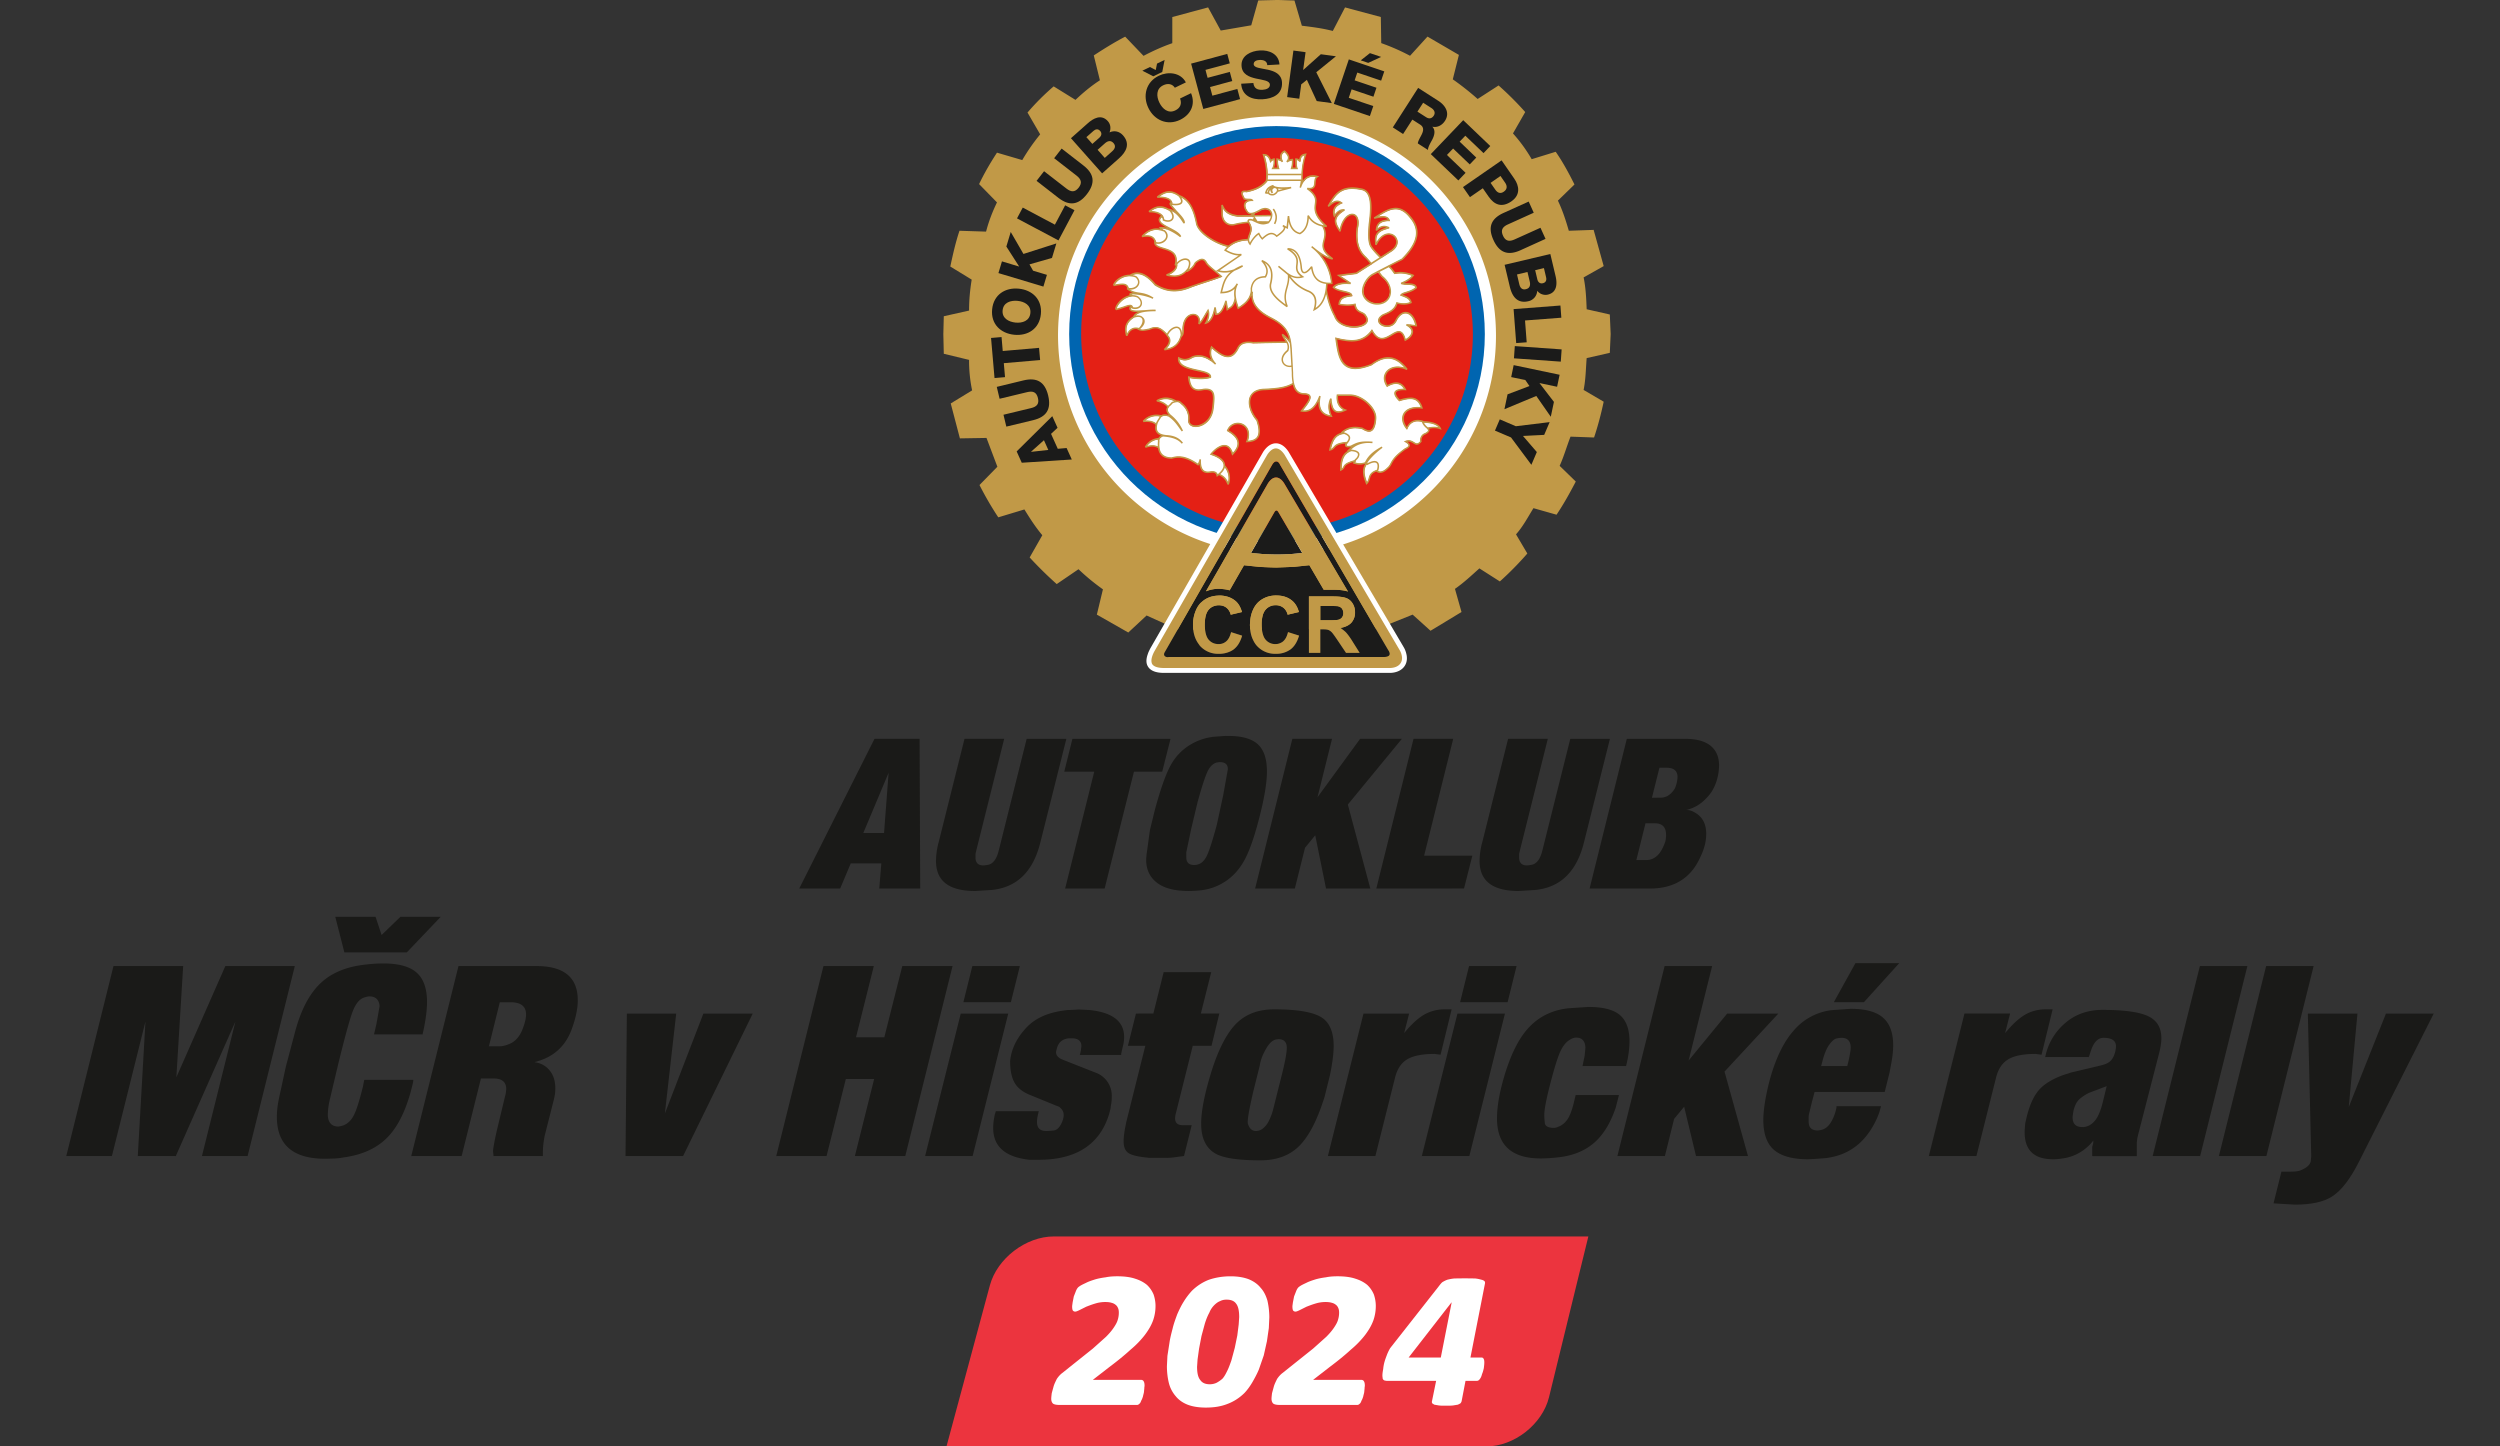 <svg xmlns="http://www.w3.org/2000/svg" xmlns:xlink="http://www.w3.org/1999/xlink" width="140" height="81" viewBox="0 0 105 60.75" xmlns:v="https://vecta.io/nano"><rect x="0" y="0" width="105" height="60.75" fill="#333333" stroke="none"/><defs><path d="M11.531-2.375c0 .063-.031.172-.031.328l-.047.484c-.031.172-.094.359-.125.531-.062.188-.125.375-.219.516-.047.156-.109.281-.203.359-.094.094-.187.156-.297.156H.969C.609 0 .328-.062.203-.156.063-.266-.031-.484-.031-.75c0-.187.031-.422.063-.703l.234-.859c.094-.312.25-.609.391-.906.188-.281.422-.547.672-.734l3.797-3.031L6.75-8.437c.422-.422.75-.812.984-1.172.219-.328.406-.656.484-.969a2.89 2.89 0 0 0 .125-.875c0-.203-.031-.391-.094-.531-.062-.156-.141-.281-.266-.391-.156-.125-.297-.219-.547-.281-.203-.062-.453-.094-.75-.094a4.13 4.13 0 0 0-1.266.188c-.422.125-.781.266-1.109.391l-.844.422c-.25.125-.422.188-.516.188-.156 0-.234-.062-.297-.125-.062-.094-.094-.266-.094-.516 0-.094.031-.266.063-.516l.141-.719.281-.719c.109-.25.234-.422.391-.516.203-.156.516-.297.844-.453.328-.172.719-.297 1.109-.422.422-.125.844-.203 1.328-.266.453-.094.938-.125 1.438-.125.844 0 1.609.094 2.203.297.609.188 1.094.453 1.484.781.359.344.625.734.813 1.188.141.422.234.906.234 1.375a5.38 5.38 0 0 1-.297 1.813c-.219.609-.547 1.172-1 1.781-.453.594-1.047 1.234-1.797 1.859-.734.672-1.609 1.391-2.656 2.172L5.125-3.109h5.969c.141 0 .266.063.328.188.078.125.109.297.109.547zm0 0" id="A"/><path d="M13.344-10.844l-.062 1.328-.234 1.625-.391 1.75-.609 1.75c-.234.563-.516 1.078-.812 1.594-.297.5-.625.953-.984 1.328-.609.594-1.297 1.047-2.094 1.344C7.375.188 6.5.328 5.484.328c-.906 0-1.656-.125-2.266-.359-.594-.234-1.109-.594-1.469-1.047a3.97 3.97 0 0 1-.844-1.609C.75-3.312.656-4.031.656-4.797l.063-1.281.25-1.609c.078-.562.234-1.172.391-1.766.141-.609.359-1.187.563-1.75.25-.578.516-1.125.813-1.594a8.61 8.61 0 0 1 1.031-1.359c.625-.609 1.328-1.062 2.109-1.359.781-.266 1.688-.422 2.656-.422.875 0 1.625.125 2.25.359.609.25 1.125.609 1.484 1.063.391.422.656.953.844 1.594.141.625.234 1.328.234 2.078zm-3.734-.062c0-.781-.125-1.328-.391-1.656-.234-.328-.641-.484-1.172-.484-.312 0-.578.063-.812.188-.25.094-.484.266-.734.516a2.76 2.76 0 0 0-.594.922c-.219.391-.391.844-.547 1.328l-.422 1.563-.297 1.547-.187 1.344-.062.906c0 .781.125 1.328.406 1.656.234.344.625.516 1.172.516a1.99 1.99 0 0 0 .813-.172c.234-.125.484-.281.75-.516.203-.219.391-.547.578-.937.203-.391.359-.844.531-1.328l.422-1.562.313-1.531.172-1.359.063-.937zm0 0" id="B"/><path d="M12.688-5.266c0 .234-.031.453-.062.719-.062.266-.125.516-.219.719-.062.25-.141.453-.266.609-.094.141-.219.234-.359.234h-1.422L9.875-.453c-.031.094-.078.188-.141.25-.062.047-.187.109-.328.172l-.578.094c-.25.031-.547.031-.906.031s-.656 0-.875-.031L6.5-.031a2.67 2.67 0 0 1-.266-.172c-.031-.062-.062-.156-.031-.25l.516-2.531H.688c-.109 0-.203 0-.266-.031-.094 0-.156-.031-.219-.094-.047-.031-.078-.078-.109-.172 0-.094-.031-.219-.031-.359 0-.219.031-.453.094-.781a5.17 5.17 0 0 1 .172-.937c.094-.328.219-.641.328-.937.125-.297.25-.547.375-.75l6.016-7.656c.156-.203.297-.391.453-.516.188-.109.359-.203.609-.297.266-.062.531-.125.891-.156l1.266-.016 1.266.016c.313.031.578.094.797.156.172.031.328.125.391.188a.37.37 0 0 1 .047.297l-1.797 9.156h1.375c.125 0 .219.063.25.156.063.078.094.234.094.453zm-4.047-7.422h-.031L3.313-5.875h3.984zm0 0" id="C"/><path id="D" d="M40.462 42.093l.376-1.518h1.996l-.377 1.518zm-1.608 6.463l1.497-5.986h1.995l-1.496 5.986zm0 0"/><path id="E" d="M90.411 48.556l1.984-7.981h1.995l-1.984 7.981zm0 0"/></defs><g fill="#1a1a18"><path d="M14.082 38.507h1.692l.253.763.79-.763h1.692l-1.424 1.495h-2.621zM2.783 48.556l1.983-7.981h2.927l-.286 4.672 2.057-4.672h2.918l-1.983 7.981H8.481l1.407-5.654-2.505 5.654H5.787l.322-5.654L4.7 48.556zm0 0"/><path d="M17.748 43.445h-2.04l.101-.432.132-.743a.51.51 0 0 0-.011-.111c-.052-.207-.188-.31-.41-.31-.066 0-.148.019-.244.054-.185.068-.339.257-.461.572s-.326 1.058-.614 2.233l-.361 1.525a3.02 3.02 0 0 0-.072.592c0 .148.037.266.111.355s.181.134.322.134c.037 0 .107-.015.21-.045.184-.066.332-.204.443-.414s.24-.616.388-1.215l.056-.287h2.061a1.16 1.16 0 0 1-.033.204l-.078.306c-.244.879-.585 1.532-1.025 1.957s-1.037.69-1.79.792a2.9 2.9 0 0 1-.367.045l-.409.011c-1.354 0-2.029-.586-2.029-1.762 0-.244.033-.518.099-.821l.266-1.23.033-.134.377-1.419c.244-.902.598-1.571 1.064-2.011s1.104-.7 1.918-.782c.236-.029.475-.044.72-.044.643 0 1.109.13 1.397.388s.433.669.433 1.231c0 .332-.053.739-.155 1.218zm3.233.499c.148 0 .319-.048.512-.144.192-.113.342-.297.445-.552s.156-.47.156-.642c0-.342-.22-.512-.657-.512h-.445l-.457 1.849zm-3.709 4.612l1.984-7.981h3.28c1.153 0 1.73.478 1.73 1.434 0 .348-.082.744-.244 1.189-.244.69-.706 1.141-1.386 1.357l-.188.056c.265.036.478.152.637.348s.238.443.238.745c0 .118-.007.214-.021.287l-.034.167-.398 1.569-.023.144c-.029.184-.045.343-.045.475v.21h-2.073l-.021-.2c0-.089.038-.314.114-.675l.045-.2.349-1.454c.008-.015.017-.056.029-.126l.017-.158c0-.298-.177-.447-.532-.447h-.531l-.81 3.259zm9 0l.056-5.986h2.073l-.477 4.2 1.618-4.2h2.073l-2.926 5.986zm6.33 0l1.983-7.981 2.115-.001-.748 2.992h1.189l.755-2.991h2.111l-1.986 7.981h-2.117l.81-3.238h-1.189l-.81 3.237zm0 0"/><use xlink:href="#D"/><path d="M41.825 46.671h1.807l-.012.033-.033.144c-.023.103-.033.196-.033.277 0 .252.128.377.388.377.066 0 .171-.007.31-.021s.259-.134.355-.356c.045-.11.068-.21.068-.299 0-.103-.037-.192-.111-.266l-.066-.066-.045-.023-.066-.023-1.141-.466c-.304-.126-.516-.297-.638-.515s-.183-.52-.183-.904c.052-.518.291-.998.72-1.442.192-.193.424-.346.694-.461s.6-.195.992-.238l.271-.011.216-.012.25.012.205.011c.96.103 1.44.481 1.44 1.131 0 .148-.024.307-.073.477l-.049.222v.054h-1.741l.012-.033.033-.144.023-.188c0-.221-.134-.332-.4-.332h-.12c-.259.023-.426.152-.499.389-.03.103-.045.171-.045.2 0 .111.07.204.21.278l.078.033.056.023 1.296.511a1.03 1.03 0 0 1 .699 1.044c0 .111-.008.204-.023.278s-.023.13-.023.167a3.07 3.07 0 0 1-.199.622c-.459 1.038-1.401 1.557-2.828 1.557h-.388c-1.013-.113-1.518-.557-1.518-1.334 0-.171.023-.357.066-.56zm0 0"/><path d="M47.301 47.137l.802-3.214h-.731l.338-1.353.731-.001.433-1.739h1.998l-.436 1.739h.776l-.327 1.354h-.789l-.721 2.882a.91.91 0 0 0-.021.165c0 .192.11.289.332.289h.365l-.322 1.293-.41.056c-.126.016-.25.023-.376.023h-.621a.65.65 0 0 1-.134-.011c-.384-.037-.646-.099-.786-.188s-.21-.255-.21-.498c0-.148.021-.34.066-.576zm0 0"/><path d="M53.031 47.403c.089-.066.167-.158.233-.271a2.42 2.42 0 0 0 .2-.504l.41-1.636c.132-.549.188-.903.167-1.058-.023-.192-.138-.289-.344-.289a.97.97 0 0 0-.144.023c-.132.044-.259.171-.377.377-.148.258-.236.495-.266.708l-.277 1.109c-.177.769-.252 1.211-.222 1.33.06.207.175.31.344.31a.46.46 0 0 0 .277-.099zm-2.172-2.329c.295-.96.643-1.647 1.042-2.061s.939-.621 1.618-.621c.932 0 1.581.105 1.947.315s.548.62.548 1.226c0 .31-.052.716-.155 1.219l-.222.898c-.297.961-.646 1.648-1.052 2.063s-.957.621-1.652.621c-.88 0-1.489-.086-1.83-.255-.436-.221-.654-.65-.654-1.285 0-.518.136-1.223.41-2.118m4.911 3.48l1.496-5.986h1.918l-.21.819.132-.155c.266-.303.519-.519.76-.647a1.73 1.73 0 0 1 .826-.195h.277l-.465 1.906-.255-.033c-.51 0-.892.075-1.148.228s-.426.416-.515.792l-.821 3.271zm0 0"/><use xlink:href="#D" x="20.862"/><path d="M68.296 44.775h-1.83l.045-.221.044-.21.033-.344a1.03 1.03 0 0 0-.022-.155c-.052-.177-.173-.266-.365-.266-.081 0-.169.029-.266.089-.163.097-.299.267-.41.515s-.249.695-.416 1.341-.249 1.082-.249 1.303a3.31 3.31 0 0 0 .022.334c.015.141.144.21.388.21a.48.48 0 0 0 .122-.023l.132-.056c.126-.066.232-.163.316-.289s.164-.324.238-.598l.078-.322.021-.089h1.819l-.134.522c-.214.635-.507 1.12-.875 1.452s-.835.539-1.397.621a6.62 6.62 0 0 1-.876.066c-1.227 0-1.84-.561-1.84-1.685 0-.392.066-.854.2-1.386.281-1.086.645-1.879 1.091-2.378s1.018-.785 1.713-.859l.831-.056c.621 0 1.064.115 1.33.344s.4.598.4 1.108a3.99 3.99 0 0 1-.017.316c-.01.121-.032.265-.061.426zm-.366 3.781l1.984-7.981h1.996l-.988 3.967 1.619-1.972h2.15l-2.261 2.438.986 3.548h-2.183l-.499-2.073-.421.51-.388 1.563zm9.09-6.463l.909-1.642h1.84l-1.485 1.642zm.565 2.682l.045-.179c.066-.291.099-.488.099-.593 0-.277-.13-.414-.388-.414a1.07 1.07 0 0 0-.21.028c-.089.02-.191.106-.304.263s-.213.398-.294.727l-.045.168zm1.773.286l-.2.801h-2.945l-.113.424-.132.547c-.008.15-.008.265 0 .347.021.201.147.3.376.3a.92.92 0 0 0 .222-.045c.221-.082.394-.324.52-.728l.045-.179v-.068h1.873l-.072.257c-.02.06-.058.155-.116.289-.459.989-1.183 1.534-2.174 1.638l-.459.034-.238.011c-.651 0-1.128-.13-1.431-.389s-.454-.678-.454-1.258c0-.408.082-.937.244-1.59.252-.957.597-1.681 1.037-2.175a2.47 2.47 0 0 1 1.591-.851l.798-.056c.621 0 1.074.124 1.358.373s.426.635.426 1.161a3.23 3.23 0 0 1-.017.318 4.48 4.48 0 0 1-.061.428zm1.652 3.495l1.497-5.986h1.917l-.21.819.134-.155c.266-.303.519-.519.759-.647a1.73 1.73 0 0 1 .826-.195h.278l-.466 1.906-.255-.033c-.51 0-.892.075-1.146.228s-.428.416-.516.792l-.819 3.271zm0 0"/><path d="M87.75 45.895l-.089.044c-.184.105-.315.204-.393.301s-.139.236-.183.421l-.033.21c-.022.31.114.466.41.466a.49.49 0 0 0 .167-.023c.155-.044.287-.144.398-.299s.207-.392.287-.71l.167-.687zm-.021-1.497h-1.83a2.5 2.5 0 0 1 .826-1.418c.432-.377.958-.565 1.579-.565.894 0 1.53.086 1.906.259s.567.483.567.927c0 .184-.034.406-.102.665l-.874 3.392-.033.144-.022.167v.588h-1.873v-.388l.044-.167v-.099c-.074.105-.169.205-.287.303a1.92 1.92 0 0 1-1.01.45c-.132.023-.262.033-.388.033-.798 0-1.197-.377-1.197-1.133a1.37 1.37 0 0 1 .011-.189 1.28 1.28 0 0 1 .033-.277l.056-.234c.126-.488.299-.854.522-1.099s.561-.449 1.019-.612l.311-.101 1.209-.287c.207-.045.353-.11.442-.195s.156-.213.2-.384c.022-.089.033-.167.033-.233 0-.237-.173-.356-.52-.356-.237 0-.414.181-.532.543zm0 0"/><use xlink:href="#E"/><use xlink:href="#E" x="2.782"/><path d="M95.488 50.541l.332-1.332h.388c.177 0 .307-.015.389-.044.147-.058.256-.12.326-.183s.113-.131.128-.205l.021-.21-.143-5.997h2.084l-.365 3.924 1.562-3.924h2.007l-3.127 6.197c-.369.739-.749 1.234-1.141 1.485-.355.229-.876.343-1.563.343zm0 0"/></g><g fill-rule="evenodd"><path fill="#c19947" d="M43.687 5.643a8.44 8.44 0 0 0-.752 1.08l-1.062-.311c-.275.422-.532.86-.751 1.32l.751.769c-.203.421-.348.806-.458 1.227l-1.117-.036c-.165.494-.275.989-.385 1.503l.898.549c-.073.458-.11.86-.11 1.3l-1.062.238-.019.751.019.825 1.062.257a6.1 6.1 0 0 0 .128 1.281l-.898.549.385 1.467 1.117-.019.457 1.21-.751.768a13.55 13.55 0 0 0 .789 1.357l1.097-.331c.238.385.459.733.752 1.082l-.531.935a16.22 16.22 0 0 0 1.136 1.117l.915-.624a8.98 8.98 0 0 0 1.026.845l-.255 1.062 1.32.752.768-.716 1.338.606 8.372-.056 1.465-.586.751.678 1.301-.788-.275-.972c.367-.255.679-.549 1.026-.86l.86.549a13.57 13.57 0 0 0 1.154-1.173l-.475-.805c.293-.33.494-.715.732-1.1l.97.275c.294-.44.551-.898.808-1.393l-.678-.659c.183-.404.293-.806.457-1.227l.989.036c.165-.495.294-.989.404-1.503l-.843-.494c.091-.458.091-.88.128-1.338l.972-.22.036-.788-.036-.823-.972-.22c-.017-.458-.037-.898-.128-1.338l.843-.475-.422-1.521-1.043.037c-.128-.441-.257-.843-.458-1.266l.696-.678c-.238-.477-.495-.953-.788-1.373l-1.009.311a6.45 6.45 0 0 0-.786-1.082l.514-.898a13.1 13.1 0 0 0-1.119-1.117l-.879.568a11.53 11.53 0 0 0-1.044-.825l.257-1.026-1.319-.769-.733.806a8.86 8.86 0 0 0-1.21-.532L57.995.715 56.492.311l-.514.989c-.42-.109-.842-.164-1.3-.22L54.367.019c-.257 0-.514-.019-.752-.019l-.769.019-.294 1.044-1.281.22-.531-.972-1.503.404v1.099c-.422.147-.825.33-1.209.532l-.77-.806c-.458.238-.896.512-1.319.788l.257 1.044c-.367.237-.696.512-1.026.823l-.916-.567a10.13 10.13 0 0 0-1.099 1.099zm0 0"/><path fill="#fff" d="M53.634 4.884c5.076 0 9.197 4.141 9.197 9.215 0 5.057-4.121 9.197-9.197 9.197a9.23 9.23 0 0 1-9.197-9.197c0-5.074 4.141-9.215 9.197-9.215"/><path fill="#0065b0" d="M53.606 5.295c4.837 0 8.757 3.921 8.757 8.739 0 4.8-3.92 8.721-8.757 8.721-4.763 0-8.701-3.921-8.701-8.721 0-4.817 3.938-8.739 8.701-8.739"/><path fill="#e42015" d="M53.615 5.789a8.26 8.26 0 0 1 8.245 8.245c0 4.526-3.701 8.228-8.245 8.228a8.25 8.25 0 0 1-8.206-8.228c0-4.543 3.7-8.245 8.206-8.245"/></g><g fill="#1b1b1a"><path d="M64.154 11.423l.095.401c.036.151.008.282-.163.322-.158.038-.241-.058-.278-.217l-.094-.401zm.691-.163l.091.387c.025.105.003.216-.138.249s-.209-.075-.23-.162l-.091-.387zm-1.432.784c.098.412.318.715.774.608a.47.47 0 0 0 .376-.44.44.44 0 0 0 .446.162c.401-.095.401-.478.318-.808l-.213-.898-1.92.454zm.057 3.794l.594.124.173.252-.92.348-.131.625 1.338-.557.609.874.132-.624-.608-.792.741.156.106-.504-1.93-.405zm.152-1.302l-.036.514 1.967.139.036-.514zm-.631 3.077l-.203.473.675.287.855 1.149.229-.536-.582-.676.891-.045.229-.536-1.42.173zm.867-7.102l1.054-.478-.212-.467-1.082.488c-.232.105-.389.073-.492-.156s-.024-.369.208-.473l1.083-.49-.212-.469-1.055.477c-.52.236-.673.593-.426 1.136s.613.667 1.135.432m-.179 3.899l.441-.033-.07-.917 1.525-.116-.038-.512-1.967.151zm-3.785-9.488l-.363-.233.24-.373.344.22c.12.078.183.196.103.32s-.195.15-.324.066zm.265.406l.003-.005c.217.045.412-.069.527-.249.216-.335.012-.651-.281-.839l-.847-.543-1.064 1.659.432.278.389-.605.327.21c.203.131.12.32.024.495-.025.049-.122.217-.12.297l.428.274c-.02-.098.13-.346.169-.42.089-.167.164-.397.015-.552"/><path d="M63.02 7.391l.197.285c.089.13.095.27-.057.375-.147.103-.269.045-.359-.087l-.197-.283zm.463 1.062c.384-.266.326-.646.117-.948l-.533-.77-1.622 1.123.293.422.54-.373.241.347c.246.357.563.478.965.2m-2.713-1.945l.259-.271.699.667.274-.287-.698-.669.238-.249.765.731.283-.298-1.136-1.086-1.362 1.426 1.157 1.105.304-.32zM44.023 16.611c-.14-.58-.478-.768-1.034-.635l-1.125.273.119.499 1.156-.278c.248-.06.394.001.454.246s-.045.367-.293.425l-1.154.278.12.499 1.124-.27c.556-.134.773-.457.633-1.037m-.052-5.067l-.582-.175-.151-.265.945-.27.184-.61-1.382.442-.534-.923-.184.612.539.841-.724-.218-.148.492 1.889.567zm-1.232 1.092c.291.029.571.184.537.514s-.338.428-.627.398-.571-.184-.539-.514.338-.426.629-.398zm-.142 1.424c.569.057 1.058-.248 1.12-.866s-.359-1.014-.927-1.07-1.058.248-1.12.866.357 1.013.927 1.07"/><path d="M42.16 15.253l1.525-.131-.045-.512-1.525.132-.05-.586-.441.038.146 1.684.441-.038zm3.344-8.303l-.915-.71-.315.405.939.729c.201.155.246.31.091.508s-.314.193-.514.037l-.939-.728-.315.405.913.71c.451.351.838.319 1.203-.154s.302-.853-.15-1.203"/><path d="M46.708 6.358l-.308.274-.3-.34.307-.273c.116-.103.246-.139.361-.009.107.122.061.241-.06.348zm-1.08-.597l.298-.263c.081-.071.188-.105.283.004s.033.221-.033.279l-.297.263zm.973-.201c.063-.162.046-.338-.07-.47-.273-.308-.61-.127-.86.102l-.691.613 1.309 1.476.708-.629c.316-.281.479-.617.168-.969-.148-.167-.367-.217-.564-.123m-2.295 3.876l-1.35-.718-.241.454 1.741.925.672-1.267-.391-.207zm-.998 9.541l-.001-.007.539-.481.183.408zm1.119-.128l-.283-.627.273-.255-.221-.488L42.7 18.96l.214.475 2.101-.136-.217-.482zM58.008 2.391l-.471-.16-.385.304.314.106zm0 0"/><path d="M56.109 2.364l-.634-.086-.743.663.102-.749-.511-.069-.263 1.955.51.068.081-.602.238-.191.414.892.633.086-.653-1.296zm0 0"/><path d="M53.241 2.926c-.293-.064-.577-.074-.586-.226-.008-.128.128-.176.238-.181.158-.011.33.038.331.217l.514-.029c-.029-.443-.434-.612-.826-.588-.369.021-.793.214-.768.645.021.361.323.47.609.535s.572.079.582.254c.008.146-.148.21-.303.218-.217.013-.365-.053-.391-.285l-.512.03c.032.504.443.68.896.654.433-.025.847-.209.819-.71-.021-.355-.315-.471-.604-.535m2.781 1.438l1.514.512.143-.42-1.03-.347.12-.356.916.31.127-.377-.916-.31.111-.327 1.002.339.132-.389-1.489-.504zm0 0"/><path d="M50.919 4.018l-.097-.363.933-.252-.103-.384-.933.25-.089-.334 1.021-.274-.106-.397-1.518.408.511 1.905 1.545-.414-.115-.428zm-2.104-.996l.099-.506-.319.155-.053.27-.245-.126-.318.154.458.236zm0 0"/><path d="M49.563 4.137c.081.212.017.397-.2.5-.298.146-.54-.064-.669-.327s-.14-.582.159-.727c.193-.094.379-.066.491.101l.462-.224c-.22-.422-.753-.465-1.136-.279-.536.259-.686.838-.438 1.353s.797.757 1.334.498c.449-.218.655-.65.458-1.119zm0 0"/></g><path fill="#fff" d="M53.188 9.358c-.049.013-.09.019-.128.019-.087 0-.16-.024-.218-.048h.426c-.03.016-.056.022-.079.029zm-.507-.4c.074-.024.162-.065.27-.127.064-.033.13-.05.189-.05.109 0 .195.053.233.144.013.03.021.064.021.11l-.004.032h-.654l.003-.007-.063.007-.012-.026.017-.082zm4.575 3.272a.89.89 0 0 1 .393-.682l.222-.115a1.57 1.57 0 0 0 .118.126l.045.058.004.004.005.004c.279.224.4.537.308.798-.072.203-.261.323-.507.323-.324 0-.589-.232-.589-.516zm2.53 5.508l-.048-.001v-.024a.73.73 0 0 0-.187-.026.45.45 0 0 0-.421.269l-.036.071-.048-.065c-.139-.191-.173-.397-.094-.565.087-.187.306-.291.6-.291.046 0 .094.003.142.008-.079-.249-.226-.365-.457-.365a1.66 1.66 0 0 0-.433.081l-.028.009-.021-.021c-.144-.147-.197-.265-.164-.348s.156-.126.361-.126h.04c-.085-.154-.204-.232-.352-.232-.099 0-.214.034-.338.102l-.042.023-.024-.041c-.11-.181-.124-.365-.041-.519.09-.168.282-.269.512-.269.109 0 .22.024.332.066-.232-.285-.473-.424-.737-.424-.21 0-.44.093-.682.275l-.005.004-.007.003c-.267.103-.495.155-.68.155-.643 0-.733-.62-.81-1.166l-.009-.057-.009-.071.072.016c.168.041.391.089.605.089.346 0 .6-.122.805-.385l.046-.057.037.064c.113.193.238.287.38.287.135 0 .273-.082.395-.155.114-.068.218-.131.315-.131.127 0 .214.109.277.343.167-.087.269-.213.269-.33 0-.075-.042-.146-.124-.208l.036-.09.083.012.164.017c-.07-.318-.232-.512-.425-.512-.144 0-.283.115-.384.318-.073.158-.214.248-.391.248s-.326-.09-.357-.209c-.017-.061-.015-.18.188-.298.261-.105.478-.209.557-.459l.013-.042.045.009a1.15 1.15 0 0 0 .254.032.79.79 0 0 0 .281-.052c-.036-.147-.163-.203-.348-.27l-.091-.033.081-.056c.04-.026.11-.049.184-.071.124-.04.281-.087.396-.189-.025-.111-.167-.123-.359-.13l-.147-.007-.013-.095c.175-.078.303-.168.383-.269-.147-.056-.31-.106-.506-.106a1.37 1.37 0 0 0-.216.019l-.03.005-.019-.025c-.065-.097-.131-.179-.205-.255l-.046-.046.058-.03.524-.263.001-.001c.671-.674.777-1.231.324-1.751-.185-.232-.379-.344-.593-.344-.266 0-.535.172-.794.339l-.017.011c.118-.024.205-.036.277-.036.12 0 .201.034.249.106l.046.073-.086.004c-.353.015-.438.184-.462.36.103-.093.201-.136.306-.136.034 0 .072.005.107.015v.097c-.478.126-.461.363-.441.614.136-.261.326-.409.526-.409.16 0 .299.099.346.248.054.165-.026.344-.212.474l-.346.226-.09.057-.033.023-.028-.028c-.131-.132-.281-.281-.391-.446-.124-.196-.099-.601-.079-.898l.003-.048c.095-.7.124-1.357-.298-1.454-.148-.032-.283-.049-.402-.049-.539 0-.747.319-.947.672.114-.094.214-.155.318-.155.045 0 .089.012.13.036l.081.045-.082.042c-.252.128-.283.282-.244.474.077-.099.156-.187.269-.221l.042.087c-.139.098-.22.196-.244.298-.04.159.058.318.155.47.083-.446.322-.68.519-.68.07 0 .134.032.179.089.086.109.101.299.044.537-.054.552.057.921.36 1.189a2.76 2.76 0 0 1 .195.222l.011.015.036.044-.048.03-.564.356-.028.019-.009.005-.009.001-.338.041-.351.044.225.148.14.093-.026.091-.054-.001c-.255 0-.424.049-.524.154.089.086.261.126.413.162.176.04.285.07.322.135l.036.065-.073.009c-.32.042-.443.13-.465.332.124.021.233.032.332.032.094 0 .184-.009.275-.026l.049-.011.011.049c.037.201.147.252.253.299.07.032.14.065.183.146.09.118.075.214.048.271-.068.134-.283.221-.552.221-.302 0-.698-.124-.817-.471-.16-.291-.286-.67-.36-1.088l-.001-.008.001-.008c.012-.071.02-.151.024-.241l.004-.05.049.004.068.001.086-.003c-.05-.454-.205-.834-.474-1.16l.065-.073c.15.097.281.16.397.189-.418-.326-.365-.535-.308-.755.04-.155.081-.315-.029-.537l-.042-.087.094.017c.015.001.026.004.04.008-.481-.454-.449-.699-.423-.916.024-.18.042-.334-.257-.58l.029-.087c.188-.005.195-.113.204-.236.007-.083.013-.176.079-.24-.05-.012-.101-.017-.147-.017-.159 0-.285.066-.384.201l-.09-.026v-.019a3.1 3.1 0 0 1 .139-1.063.21.21 0 0 0-.193.201l-.012.085-.068-.053c-.026-.02-.056-.032-.09-.034 0 .122 0 .238.023.323l.016.062h-.261l.019-.064a.8.8 0 0 0 .025-.303.45.45 0 0 0-.111.034l-.066-.064c.038-.097-.005-.192-.142-.316-.062.029-.105.074-.123.13-.017.05-.016.109.003.173l.029.098-.095-.038c-.026-.011-.061-.021-.106-.032.003.123.016.236.04.318l.02.064h-.282l.031-.07c.033-.079.045-.184.032-.311-.041.011-.07.024-.089.037l-.053.044-.024-.066c-.046-.132-.12-.196-.237-.203.115.373.156.725.122 1.05l-.003.029-.003.015-.009.012c-.189.222-.455.36-.837.434l-.009.003-.008-.001-.069-.004c-.073 0-.086.021-.09.029-.026.044.023.142.086.257.054.011.101.013.135.016l.013.095c-.056.021-.094.053-.114.097-.042.094.001.232.118.368.026.023.061.034.107.037l.008-.001h.03l.013.028.016.03.034.071-.079.001-.565.004c-.417-.05-.561-.217-.647-.397v.31c.016.266.168.428.405.428.023 0 .046-.003.074-.007a3.43 3.43 0 0 1 .598-.097l.031-.004.016.026c.007.013.016.026.025.041.11.197.056.343.008.471-.021.056-.044.116-.049.179l-.004.044-.044.001c-.324.015-.579.103-.777.27l-.023.019-.026-.011-.023-.009c-.514-.113-1.203-.552-1.309-.944-.094-.483-.253-.998-.724-1.168l-.011-.004-.011-.011-.005-.007c-.138-.094-.266-.14-.392-.14-.171 0-.314.089-.445.187.319.007.495.071.553.205l.021.049-.05.019c-.026.054.102.192.206.301l-.065.075a.51.51 0 0 0-.249-.099l-.011-.001-.008-.004c-.122-.068-.23-.099-.335-.099-.132 0-.262.05-.413.162.222.007.389.06.485.154l.036.036-.037.034c-.061.058-.085.109-.079.156.016.105.18.2.335.281l-.04.091a.68.68 0 0 0-.221-.042l-.031.001-.033.077a.75.75 0 0 0-.151-.016c-.2 0-.383.086-.559.265.06-.009.111-.013.16-.013.176 0 .29.068.349.208l.007.013-.003.015c-.008.05-.005.089.011.116.046.089.184.13.331.173.282.085.63.189.519.69l.017.008.033.017-.007.036c-.023.15-.158.282-.381.375.078.019.172.034.27.034.189 0 .347-.066.482-.203l.04-.04.025.032c.213-.118.285-.261.32-.331l.004-.011.011-.011c.091-.07.188-.139.281-.139.077 0 .144.05.197.15s.217.229.373.355l.212.176.056.052-.069.03c-.177.077-.408.147-.63.214l-.646.222c-.234.095-.449.14-.655.14-.277 0-.539-.081-.808-.248l-.007-.004-.004-.007c-.262-.31-.51-.466-.737-.466a.52.52 0 0 0-.281.086l-.012.008h-.019l-.011-.001c-.301 0-.56.203-.635.361l.009.001.001.015a1.86 1.86 0 0 1 .316-.04c.089 0 .212.016.252.16l.004.015-.004.015-.007.015a.75.75 0 0 0 .218.119l-.016.095c-.091 0-.101.017-.101.017l-.019.017.025-.004.046.062-.075.016c-.29.058-.531.323-.571.499h.017l.004.023c.103-.024.199-.058.283-.087.107-.038.197-.07.263-.07.025 0 .046.004.065.016l-.021.091c-.026.044-.012.064-.007.07.03.042.117.061.262.061h.045l.02.095c-.091.04-.151.091-.183.162l-.005.013-.013.008c-.216.136-.32.302-.32.508a.85.85 0 0 0 .029.212c.089-.185.214-.281.376-.281.024 0 .046.001.07.005l.115.02-.037.026c.042.02.089.029.142.029a.76.76 0 0 0 .156-.02l.127-.023.001-.001a.62.62 0 0 1 .255-.062c.181 0 .316.11.506.316l.029.033-.009.009c.056.061.082.13.082.203 0 .11-.063.23-.191.357.229-.034.518-.136.627-.519l.024-.001-.013-.011.034-.042c.058-.073.056-.169.053-.255l-.001-.045c.02-.413.244-.6.443-.6a.26.26 0 0 1 .212.102c.052.066.069.162.05.267.077-.074.152-.207.233-.346l.016-.028.053-.09.091.02c.015.126-.017.274-.091.422.131-.058.237-.22.298-.462l.098.007.008.102c.135-.011.249-.151.347-.426l.095.009.004.02.003.026.004.02.02.135a.45.45 0 0 1 .052-.03c.075-.044.171-.098.225-.281l.095.001c.02.078.048.159.082.259.192-.118.414-.282.495-.519l.097.015c.017.516.532.793.752.911l.016.008c.496.249.727.507.819.923l-.086.041a1.31 1.31 0 0 0-.211-.204c.026.06.062.111.097.163l.038.058.049.074-.09.003-.451.001-.902.02c-.079-.011-.143-.016-.199-.016-.266 0-.356.11-.42.212-.12.254-.269.381-.451.381-.218 0-.463-.191-.675-.383a.56.56 0 0 0 .028.478l-.073.065c-.172-.122-.344-.183-.508-.183a.71.71 0 0 0-.261.052c-.106.07-.212.107-.315.107-.091 0-.169-.03-.24-.062-.016.282.31.377.77.478.29.065.541.122.555.273l.004.044-.042.008a1.69 1.69 0 0 1-.391.044c-.14 0-.29-.015-.469-.045.028.265.099.503.393.503.056 0 .119-.008.185-.024l.113-.008c.124 0 .213.03.269.094.113.124.086.363.053.666l-.007.054c-.061.561-.483.77-.735.77-.107 0-.195-.032-.249-.093-.045-.048-.065-.11-.058-.184.015-.192-.026-.465-.302-.679l-.004-.004-.003-.004c-.048-.056-.098-.082-.165-.082-.011.003-.016.003-.02.003l-.016.003-.013-.008c-.142-.083-.285-.124-.426-.124a.69.69 0 0 0-.331.082c.192.048.328.124.422.237l.023.026-.017.029c-.049.089-.029.176.065.279l-.062.077c-.056-.016-.105-.024-.146-.024-.048 0-.086.009-.119.028l-.017.009-.019-.004a.96.96 0 0 0-.189-.024.71.71 0 0 0-.511.214l.091-.005c.173 0 .307.045.41.134l.023.02-.007.028c-.025.116-.016.207.028.273.036.056.093.095.176.123l.004.093c-.041.019-.073.045-.091.078l-.012.021-.026.004c-.255.025-.428.169-.511.308a.84.84 0 0 1 .252-.042c.091 0 .175.021.259.068l.021.012.004.024c.017.111.053.197.107.258.09.101.232.151.424.151l.001-.001c.087-.028.184-.044.281-.044.307 0 .584.158.814.315l.023-.036.093.019c.012.123.042.21.097.267.05.052.118.077.207.077a.66.66 0 0 0 .098-.009c.033-.005.063-.008.094-.008.155 0 .197.089.212.143l.028-.023.025-.021.033.012c.144.074.263.15.361.381.04-.13.086-.425-.164-.718l-.012-.015-.001-.019-.001-.038c-.036-.212-.326-.342-.495-.4l-.069-.025.046-.054c.138-.158.349-.326.54-.326.161 0 .279.114.349.34.162-.165.23-.318.212-.462-.021-.164-.155-.316-.405-.467l-.038-.023.017-.04c.091-.207.282-.281.429-.281s.291.071.375.191c.07.102.132.281.033.564.148-.009.323-.04.412-.172.094-.139.085-.369-.029-.703l-.003-.001c-.273-.32-.385-.732-.267-.994.089-.197.295-.306.597-.312.59-.025.907-.086 1.169-.229l.056-.03.016.062c.066.259.204.38.43.38.136.007.216.04.246.102.056.124-.087.32-.312.604l-.012.016a.53.53 0 0 0 .09.008c.224 0 .398-.135.54-.412l.095.025c-.008.162.023.291.09.387.075.107.201.176.375.204-.083-.191-.102-.387-.06-.567l.097.005c.044.348.188.388.291.388.069 0 .15-.02.245-.062-.22-.101-.332-.316-.308-.597l.004-.045h.548c.275 0 .614.175.845.434.175.197.259.408.236.596-.029.34-.123.507-.289.507-.095 0-.197-.057-.286-.11h-.004c-.097-.023-.196-.033-.287-.033a.76.76 0 0 0-.533.196l-.037.033-.001.023c-.298.069-.401.348-.465.645.069-.02.099-.056.135-.095.066-.073.148-.165.487-.199l.098-.009-.05.083c-.005.011-.02.038-.012.06s.054.03.089.03a.59.59 0 0 0 .109-.012l.045.087a1.28 1.28 0 0 0-.122.106l-.041.042.005.021c-.248.144-.287.443-.29.723.061-.034.077-.068.095-.106.044-.085.102-.158.41-.25l.11-.032-.052.102c.069.034.139.045.208.045a.7.7 0 0 0 .225-.038l.057.075c-.146.212-.101.462.019.77a.45.45 0 0 0 .087-.188c.029-.109.061-.232.293-.327l.025-.011.023.017.017.012c.034.024.073.037.115.037.09 0 .197-.058.3-.163.079-.065.11-.123.148-.195.073-.136.162-.306.585-.613.114-.053.165-.097.167-.139.001-.012.004-.049-.082-.111l-.095-.069.116-.02a.37.37 0 0 1 .054-.005c.09 0 .159.04.221.079.045.028.082.053.126.053s.094-.03.152-.094a.31.31 0 0 1 .155-.323c.109-.042.169-.091.177-.138.003-.015-.001-.03-.012-.048l-.036-.061.07-.012c.081-.016.151-.023.216-.023.077 0 .15.009.218.029-.095-.142-.315-.217-.667-.229"/><g fill="#c19947"><path d="M59.975 17.95a.54.54 0 0 1-.167-.192c.306.013.502.073.602.183-.056-.012-.114-.017-.176-.017-.078 0-.16.009-.257.029zm-2.317-6.387l.228-.118a1.56 1.56 0 0 0 .09.124l.05.064c.278.225.4.532.311.786-.07.195-.254.312-.492.312-.315 0-.572-.225-.572-.5 0-.242.169-.536.385-.669zm-.625-1.949c.058-.24.041-.433-.048-.545-.048-.062-.117-.095-.192-.095-.199 0-.434.225-.526.654-.09-.144-.167-.283-.132-.424.031-.123.146-.24.349-.359l-.013-.062c-.187-.017-.304.086-.408.214-.033-.187.017-.324.289-.443l.05-.023-.044-.034c-.143-.114-.29-.09-.453.03.187-.318.397-.589.891-.589a1.89 1.89 0 0 1 .398.048c.331.075.414.49.286 1.435l-.003.049c-.02.298-.046.707.082.907.105.158.242.299.379.436l-.344.218-.011-.012-.195-.225c-.304-.269-.412-.624-.357-1.18zm-1.349 2.453l-.015.116c-.057.357-.195.605-.414.749.097-.392-.015-.638-.335-.751-.302-.128-.536-.32-.719-.575.168.086.33.102.514.05l.068-.02-.058-.04-.083-.065c-.021-.019-.04-.038-.056-.057s-.026-.03-.036-.048c-.068-.105-.057-.204-.045-.311.02-.177.042-.375-.289-.616.228.062.361.299.402.703.012.23.095.279.163.279.078 0 .175-.068.287-.201.028.165.081.299.16.401.015.019.031.036.046.053a.52.52 0 0 0 .062.058.67.67 0 0 0 .294.123l.034.005.031.004-.012.139zm-2.442-4.705h1.41v-.066h-1.407c-.005-.24-.049-.494-.127-.757.085.011.169.061.216.248l.015.057.041-.041c.008-.008.012-.017.016-.025s.013-.028.078-.048c.011.138-.007.248-.054.326l-.03.05h.345l-.017-.045c-.031-.074-.049-.196-.052-.331.109.029.132.045.159.086l.057-.034c-.056-.103-.073-.196-.049-.269a.21.21 0 0 1 .106-.116c.163.151.181.255.074.379l.041.05c.073-.042.144-.074.193-.083a.8.8 0 0 1-.04.32l-.015.044h.314l-.017-.045c-.032-.079-.034-.208-.034-.338.053.011.085.045.105.073l.061-.017c0-.164.061-.226.158-.25a3.15 3.15 0 0 0-.132.933v.033.041h-1.418c.001-.013 0-.026.001-.04l.004-.134zm.036 1.931l-.342-.005-.119.001-.122-.191.139-.003.54-.007c-.009.064-.04.134-.097.204zm-.187.065l-.032.001c-.013 0-.026-.001-.04-.001zm-.391-.388a1.68 1.68 0 0 0 .258-.124c.173-.091.342-.05.4.087.012.025.019.057.02.09l-.545.008-.148.003zm-1.34.029v-.241c.093.16.25.301.627.348l.602-.005.012.023.06-.007-.038.099-.021-.011c-.036-.008-.068-.012-.094-.012-.066 0-.095.028-.106.05s-.009.041-.004.066a3.4 3.4 0 0 0-.579.097c-.263.036-.442-.124-.459-.408zm1.109 1.033c.005-.053.024-.107.046-.164.049-.132.106-.282-.007-.485l-.029-.045c-.008-.015-.013-.025-.016-.034-.007-.019-.004-.029-.003-.03.003-.007.017-.013.046-.013.021 0 .048.003.075.009.017.005.038.017.057.025l.061.028.103.046c.074.032.158.058.254.058.046 0 .094-.009.14-.021.028-.007.056-.015.083-.025l.015-.009.035-.045.024-.033c.004-.005.009-.011.013-.017a.48.48 0 0 0 .069-.187c.001-.012.004-.023.004-.033s.004-.023.004-.033a.38.38 0 0 0-.026-.118c-.074-.171-.282-.228-.492-.118-.185.105-.3.151-.387.151-.042 0-.078-.012-.103-.033-.11-.128-.152-.262-.113-.348.033-.074.128-.113.27-.113h.061l-.033-.05c-.032-.045-.086-.048-.162-.05-.048-.001-.106-.003-.175-.016-.048-.086-.105-.197-.083-.233.013-.023.066-.029.15-.017h.004l.005-.001c.41-.078.687-.228.883-.477h1.387a1.74 1.74 0 0 1-.049.271l.062.017c.115-.36.315-.506.616-.45-.052.066-.058.151-.063.229-.012.146-.023.246-.285.216l-.024.06c.377.275.357.43.332.626-.021.177-.046.375.2.683l.054.065.143.151c-.017-.003-.03-.009-.046-.012l-.045-.013c-.017-.003-.033-.008-.049-.012-.23-.068-.398-.195-.503-.392l-.062.016c0 .36-.105.596-.32.718-.261-.07-.405-.302-.441-.703h-.066l-.049.449-.029-.016c-.042-.024-.079-.045-.116-.057l-.026.061c.052.025.053.052.054.06.003.045-.046.135-.293.31-.074-.066-.147-.101-.224-.101-.109 0-.224.062-.383.207-.04-.045-.083-.114-.12-.188l-.016-.033-.021.013-.009.007c-.081.049-.158.124-.228.214-.045.057-.087.119-.126.188-.016-.029-.024-.057-.028-.085-.003-.011 0-.021 0-.032s-.003-.023-.001-.034zm-3.002-1.808l.021.011c.023.026.04.05.056.074.029.041.045.078.052.111.005.024.007.046-.001.064s-.032.036-.06.048c-.038.016-.091.025-.16.025-.038 0-.081-.003-.127-.008-.004-.024-.008-.036-.012-.048-.052-.192-.302-.24-.528-.248.12-.087.248-.155.397-.155.114 0 .234.042.363.126zm-.744.506c.102 0 .209.032.326.094l.079.048c.077.089.107.172.103.238-.001.02-.005.038-.013.056-.007.012-.015.024-.024.033l-.02.017c-.032.023-.07.034-.119.034s-.097-.011-.148-.032c-.009-.016-.013-.026-.015-.04s-.005-.032-.011-.045c-.054-.159-.237-.257-.524-.273.131-.091.246-.131.365-.131zm-.662 1.158c.164-.156.33-.229.512-.229.078 0 .16.017.245.045.016.007.033.009.049.016a.12.12 0 0 0 .02.005.29.29 0 0 1 .073.105c.02.048.021.095.004.146s-.056.093-.102.127a.37.37 0 0 1-.216.074c-.028 0-.056-.004-.082-.011l-.021-.056c-.004-.012-.011-.025-.016-.036-.078-.156-.225-.216-.466-.187zm1.826 1.369c-.148.208-.334.31-.567.31a1.11 1.11 0 0 1-.216-.024c.326-.151.355-.347.348-.441a.49.49 0 0 1 .066-.073.77.77 0 0 1 .071-.05c.016-.011.032-.017.049-.025h.001a.35.35 0 0 1 .142-.036.24.24 0 0 1 .058.009c.026.008.053.021.072.049.008.012.012.026.016.042l.001.004c.011.053.002.111-.021.177l-.021.057zm.809-.233c-.057-.109-.127-.159-.212-.159-.099 0-.196.069-.297.147l-.013.021c-.03.058-.085.171-.233.274.019-.038.029-.075.036-.113.038-.128.019-.209-.009-.254-.037-.056-.103-.089-.185-.089s-.173.036-.252.089l-.048.034-.021.019-.042.037c.06-.442-.274-.541-.545-.624-.143-.042-.278-.082-.322-.164.028-.008.062-.001.094-.001.171 0 .326-.099.379-.241.044-.116.007-.236-.101-.328l-.008-.005c-.023-.009-.044-.015-.065-.023l-.037-.045c.266.016.638.269.748.363l.05-.04c-.064-.144-.274-.254-.477-.36-.192-.099-.389-.203-.406-.311-.004-.036.012-.073.048-.113l.049.036c.004.02.008.042.008.065v.02l.019.009c.072.032.14.048.203.048.105 0 .184-.045.222-.123.042-.09.016-.207-.066-.323.164.073.328.244.49.514l.06-.009c.033-.13-.159-.334-.344-.528l-.205-.236c.06.008.115.012.163.012.151 0 .246-.038.279-.111.025-.057.012-.127-.037-.21.384.199.528.666.614 1.113.118.432.838.843 1.308.953a1.16 1.16 0 0 0-.109.118l-.024.03.032.019c.222.128.413.193.584.196l-.896.61-.057.036c-.151-.122-.32-.256-.373-.352zm-3.251.581c.008 0 .015.001.021.001l.06.007.054.007a.7.7 0 0 1 .114.034c.066.058.101.126.101.193s-.032.126-.087.175c-.046.037-.105.061-.169.071-.026.004-.054.004-.082.003-.016-.001-.032 0-.046-.003-.049-.164-.176-.184-.273-.184-.083 0-.185.016-.31.04.078-.154.328-.344.618-.344zm.013 1.195c-.069 0-.161.033-.269.071l-.285.089c.042-.185.334-.5.658-.504.028-.001.049.004.072.007s.046.007.068.013a.45.45 0 0 1 .064.02c.089.068.139.15.139.229 0 .05-.021.097-.058.131s-.09.05-.151.054c-.044.001-.073-.001-.103-.008-.003-.013-.008-.021-.013-.032-.023-.045-.062-.07-.12-.07zm-.122 1.206a.76.76 0 0 1-.02-.164c0-.204.105-.367.314-.498.073-.024.135-.033.188-.032.061.003.106.021.134.056.02.025.033.058.033.101 0 .098-.061.22-.152.304-.214-.057-.384.024-.496.233zm2.252.057c-.085.409-.345.534-.591.58.109-.118.163-.23.163-.334 0-.064-.02-.123-.058-.177-.008-.011-.019-.021-.028-.032l-.021-.024a.63.63 0 0 1 .058-.099c.057-.077.13-.142.205-.173.023-.011.045-.016.066-.02.013-.003.024-.005.036-.005.074 0 .123.052.148.14.007.021.011.046.013.074s.008.045.008.07zm2.016-1.136c-.011.005-.021.012-.032.019l-.02-.132-.028-.183-.064-.005c-.101.342-.218.52-.359.543-.003-.07-.015-.158-.036-.265l-.066.003c-.048.304-.147.511-.282.598.078-.173.097-.343.053-.475l-.023-.066-.037.058-.11.187c-.065.113-.132.229-.197.306.007-.089-.013-.169-.06-.229-.052-.069-.134-.107-.225-.107-.208 0-.44.191-.459.614l.001.048c.001.053 0 .109-.013.16-.023-.254-.165-.286-.23-.286-.146 0-.316.13-.405.298-.252-.265-.428-.353-.741-.216-.045.005-.085.013-.124.024-.095.019-.184.032-.265.001.216-.184.209-.328.185-.402a.23.23 0 0 0-.072-.097c-.029-.033-.069-.056-.118-.066h-.004c-.021-.005-.04-.011-.063-.011-.016 0-.023-.001-.029-.001a.45.45 0 0 0-.085.008c.115-.123.387-.18.839-.18l.004-.066c-.106-.011-.278.003-.442.016l-.342.019c-.139 0-.222-.019-.249-.054-.004-.005-.013-.017-.009-.042l.034-.003.003.015.02.005c.042.012.083.017.123.017.083 0 .156-.025.21-.073s.079-.11.079-.18c0-.102-.058-.201-.171-.285a.55.55 0 0 0-.216-.049l-.054-.026c.013-.003.032-.003.056-.003a2.41 2.41 0 0 1 .773.159.55.55 0 0 1 .052.032l.04-.053c-.013-.012-.033-.025-.057-.036-.218-.131-.393-.156-.548-.18-.135-.02-.254-.042-.384-.122.007 0 .013.003.02.003.102 0 .199-.033.27-.093s.11-.14.11-.225c0-.062-.021-.155-.126-.246l-.009-.005a.68.68 0 0 0-.143-.042c.275-.116.579.025.913.424l.007.008c.474.295.936.33 1.481.111.177-.079.416-.152.646-.224l.676-.236.042-.02-.033-.033c-.061-.06-.146-.13-.237-.203l.057.019a1.03 1.03 0 0 0 .547.021c-.261.228-.327.488-.392.743l-.029.115-.012.041h.042c.245 0 .429-.062.565-.192-.029.13-.025.261-.005.389-.038.29-.152.356-.246.41zm.905-.6c-.057.257-.266.433-.486.571-.045-.123-.085-.253-.106-.387-.009-.05-.013-.102-.016-.154l-.001-.032c0-.127.025-.255.091-.379l.008-.013-.058-.03-.008.012c-.12.22-.312.327-.6.338.005-.025.013-.05.019-.073.075-.297.146-.577.502-.809a1.8 1.8 0 0 0 .353-.177l-.029-.058c-.135.052-.254.113-.348.173-.209.077-.412.091-.605.048l.929-.642-.024-.058c-.176.029-.38-.024-.625-.16l.103-.106.029-.024c.011-.008.019-.016.029-.023.192-.151.433-.229.737-.244.007.053.026.109.072.167l.032.042.024-.046a1.1 1.1 0 0 1 .326-.409.86.86 0 0 0 .136.196l.021.024.024-.023c.156-.146.269-.21.363-.21.068 0 .13.032.197.099l.02.02.021-.016c.242-.167.348-.285.343-.381l.066.036.042.02.033-.303c.072.293.225.465.463.523l.013.004.011-.005c.218-.119.34-.346.363-.671.126.179.311.291.556.347.134.24.091.406.05.571-.054.213-.106.416.249.719-.175-.062-.383-.197-.651-.416l-.066-.054-.042.05.065.054a2.13 2.13 0 0 1 .765 1.434 1.54 1.54 0 0 1-.136-.003h-.033c-.013-.001-.021-.004-.033-.007-.133-.017-.239-.057-.322-.122-.142-.109-.224-.286-.252-.54l-.058-.017c-.159.205-.246.236-.285.236-.074 0-.093-.136-.098-.218-.052-.519-.254-.782-.602-.782l-.016.061c.417.255.396.44.375.633-.011.091-.02.185.019.283a.27.27 0 0 0 .02.042l.028.046c.03.041.068.083.124.127-.184.034-.339-.007-.518-.131l-.026-.016-.046-.037-.075-.064a.44.44 0 0 1-.038-.03l-.033-.026-.118-.098-.06-.049-.017.021-.024.029.187.155.183.15c.009.007.017.015.025.021s.012.011.017.015v.015c.016.195-.026.349-.069.502-.057.205-.117.42-.021.721-.348-.252-.665-.545-.6-.859.128-.511.012-.835-.352-.996l-.034-.017-.003.003-.033.05c.216.237.263.43.151.625-.346.007-.559.192-.601.531a.62.62 0 0 1 0 .136c-.001.012-.005.023-.007.034l-.008.033zm1.439 1.832a1.16 1.16 0 0 1 .169.18c.007.011.015.02.023.03l.02.033.012.019.024.252.038.678a.37.37 0 0 1-.066.007c-.126 0-.232-.068-.267-.172-.048-.134.026-.291.201-.433l.007-.005.004-.009c.048-.136.031-.241-.012-.332-.004-.011-.011-.021-.016-.032s-.012-.023-.019-.033a1.33 1.33 0 0 0-.06-.091l-.058-.09zm-4.632 2.691a.87.87 0 0 0-.094.032l-.011.007-.037.04c-.026.03-.053.062-.091.089-.011.009-.017.02-.025.029a.77.77 0 0 0-.376-.22.69.69 0 0 1 .285-.062.82.82 0 0 1 .349.086zm-1.206.81a.69.69 0 0 1 .466-.177.82.82 0 0 1 .138.012c-.015.019-.029.037-.04.061a1.46 1.46 0 0 0-.113.189c-.004.012-.005.019-.008.029-.101-.075-.232-.114-.393-.114h-.05zm.077 1.068c.085-.122.234-.234.446-.263a.32.32 0 0 0-.001.082 1.13 1.13 0 0 0-.004.2.54.54 0 0 0-.226-.05c-.066 0-.136.011-.214.032zm3.065 1.186c.102-.094.167-.185.192-.277.18.242.167.478.135.612a.66.66 0 0 0-.327-.335zm1.244-3.265c-.122.271-.013.678.27 1.011.11.323.119.553.03.686-.066.095-.181.147-.376.163.07-.218.056-.414-.042-.555-.086-.126-.23-.199-.388-.199a.48.48 0 0 0-.455.318l-.011.026.025.013c.259.152.401.308.422.471.017.132-.045.274-.189.43-.091-.269-.244-.327-.357-.327-.212 0-.446.199-.582.369l-.029.037.045.016c.277.087.458.213.514.349.007.017.012.034.015.05.001.029 0 .044-.001.06-.008.098-.074.203-.197.311-.009.009-.016.016-.026.024s-.011.012-.019.017c-.005-.015-.012-.025-.02-.037s-.015-.023-.024-.032-.016-.016-.025-.021c-.038-.026-.087-.042-.151-.042a.51.51 0 0 0-.097.008c-.132.023-.228.001-.29-.062-.074-.078-.105-.221-.094-.436l-.065-.011c-.016.065-.032.123-.069.184-.23-.156-.504-.308-.81-.308-.095 0-.192.016-.287.045-.184 0-.32-.05-.406-.146a.44.44 0 0 1-.094-.195c-.004-.015-.007-.03-.009-.046l-.004-.041c-.008-.071-.009-.147 0-.233v-.011c-.005-.029-.001-.056.005-.079.004-.011.008-.023.015-.032s.02-.025.033-.036a.24.24 0 0 1 .101-.053c.459.038.645.148.78.301l.05-.041c-.109-.14-.287-.303-.702-.324-.184-.019-.299-.068-.356-.154-.034-.056-.045-.127-.033-.213a.3.3 0 0 1 .008-.049c.001-.011.005-.023.008-.032l.015-.056c.036-.07.07-.124.111-.185a.2.2 0 0 1 .053-.074c.012-.009.026-.017.041-.023s.041-.013.065-.015a.49.49 0 0 1 .165.017c.226.144.355.326.479.502l.095.131.054-.034c-.106-.214-.234-.442-.52-.67-.101-.101-.132-.184-.103-.262.004-.011.011-.023.019-.034s.011-.017.017-.026.017-.02.026-.03c.041-.028.073-.064.101-.095.009-.012.02-.023.028-.032a.68.68 0 0 1 .147-.042c.019-.001.037-.005.052-.004.038.001.073.016.102.038.016.012.032.024.046.042.274.214.314.482.299.67-.007.077.015.146.063.197.057.062.15.098.261.098.323 0 .696-.277.752-.786l.007-.054c.032-.306.058-.549-.058-.679-.06-.065-.151-.098-.282-.098a.89.89 0 0 0-.111.008c-.069.016-.131.024-.185.024-.259 0-.342-.185-.376-.467.356.06.616.056.871-.007l.021-.007.003-.021c.029-.192-.248-.253-.565-.323-.352-.078-.749-.165-.759-.44.066.03.139.054.224.054.106 0 .214-.038.327-.11.298-.116.614-.019.939.286l.046-.046c-.193-.208-.25-.416-.175-.637.218.197.449.371.667.371.191 0 .343-.13.466-.392.078-.124.172-.2.405-.2a1.6 1.6 0 0 1 .193.013l.907-.017.49-.004a.35.35 0 0 1 .024.299c-.273.225-.241.424-.214.5.046.13.175.214.33.214.024 0 .046-.004.069-.007l.013.248a2.31 2.31 0 0 0 .034.43c-.265.152-.577.21-1.178.236-.389.008-.547.179-.61.322zm3.409 2.198c.083-.361.218-.598.561-.617.082.034.159.075.175.138.011.048-.015.113-.074.189-.396.029-.486.127-.559.209-.03.034-.056.062-.103.081zm.515.751c-.016.03-.029.056-.065.082.008-.367.095-.631.406-.729.151.012.246.05.267.113.024.07-.045.169-.122.226l-.009.013c-.004.008-.007.015-.008.023-.387.109-.429.192-.47.273zm1.06.486c-.015.057-.029.109-.065.16-.111-.297-.143-.532-.016-.72l.028.012.012-.008c.199-.111.339-.132.392-.056.034.052.033.146-.001.257-.278.098-.315.229-.349.355zm2.499-2.006c-.007.04-.066.086-.167.126-.158.078-.18.246-.168.331-.068.074-.109.085-.134.085-.037 0-.074-.024-.116-.052-.057-.034-.128-.081-.228-.081-.045 0-.091.009-.14.028l-.066.023.061.037c.113.064.135.107.134.132s-.028.066-.154.124c-.433.312-.528.491-.597.621-.037.071-.068.127-.142.189-.139.139-.277.192-.377.139h-.001l.011-.038a.27.27 0 0 0 .011-.036c.007-.032.012-.064.015-.091.004-.074-.005-.136-.036-.18-.012-.017-.03-.037-.058-.052s-.056-.023-.098-.023c-.069 0-.158.028-.261.079l-.041.02c0-.009.007-.024.013-.04.016-.028.044-.066.079-.109a3.12 3.12 0 0 1 .547-.502l-.034-.054c-.237.135-.53.302-.706.662-.142.045-.265.048-.404.008.008-.017.012-.032.016-.046l.014-.038.045-.045a.48.48 0 0 0 .065-.082c.008-.016.015-.032.02-.048.015-.041.023-.083.009-.123-.008-.024-.021-.044-.04-.062-.011-.012-.028-.02-.041-.028-.021-.015-.046-.026-.075-.037l-.091-.021c-.029-.005-.061-.008-.095-.012.193-.187.441-.277.737-.277h.012l.143.009.005-.066-.146-.008c-.392-.012-.523.052-.729.155l-.037.02a.65.65 0 0 1-.102.011c-.046 0-.069-.011-.073-.021-.008-.016.011-.049.026-.066.005-.005.008-.012.015-.019l.026-.033.025-.034c.049-.075.068-.143.053-.201-.012-.049-.045-.085-.087-.114-.02-.015-.041-.028-.065-.04s-.049-.025-.077-.034c-.011-.005-.024-.011-.036-.015.199-.156.45-.195.769-.123.089.054.192.109.29.109.175 0 .274-.172.306-.522.023-.192-.063-.408-.241-.608-.237-.267-.573-.44-.857-.44h-.563l-.003.028c-.034.29.069.515.283.629-.328.132-.473 0-.492-.479l-.063-.012c-.101.22-.103.462-.007.707-.152-.03-.265-.094-.334-.192-.095-.134-.114-.336-.057-.604l-.063-.019c-.161.443-.379.643-.679.612.193-.244.373-.474.308-.614-.032-.068-.115-.105-.258-.11-.222 0-.356-.123-.42-.389-.001-.011-.004-.021-.007-.032s-.007-.023-.008-.036a2.23 2.23 0 0 1-.03-.394L54.3 15.4l-.001-.034-.003-.034-.037-.661c0-.02-.001-.038-.003-.057l-.011-.114-.012-.095-.001-.004c0-.009-.003-.021-.004-.032s-.004-.023-.005-.033c-.075-.432-.281-.732-.845-1.014l-.015-.008c-.242-.13-.809-.434-.739-1.023l.004-.041-.041.004c.003-.042.004-.083 0-.128.026-.212.144-.466.555-.466h.019l.011-.016c.142-.233.062-.441-.053-.6.253.16.319.441.212.87-.079.379.315.712.711.989l.049-.041c-.136-.334-.075-.551-.012-.778.037-.131.073-.267.074-.428.189.259.43.455.741.589.308.107.394.346.274.749l-.023.074.069-.036c.244-.128.402-.355.485-.682.074.353.187.676.334.939.119.352.522.477.829.477.274 0 .496-.09.565-.23.032-.061.048-.163-.049-.291-.041-.079-.117-.115-.188-.147-.107-.049-.218-.099-.25-.319l-.005-.036-.034.008c-.191.044-.377.046-.618.005.025-.189.152-.269.482-.307l.025-.004.004-.026c.013-.123-.154-.163-.347-.208-.143-.033-.303-.07-.392-.144.099-.094.259-.138.5-.138l.167.007.021-.061-.24-.158-.191-.126.308-.037.347-.042.048-.025 1.454-.935c.192-.136.274-.32.218-.494-.049-.155-.195-.258-.361-.258-.193 0-.376.132-.514.369-.016-.241.005-.461.533-.567l.008-.061c-.185-.094-.343-.075-.502.054.033-.163.138-.306.487-.306h.046l-.015-.044c-.042-.115-.138-.172-.29-.172a1.11 1.11 0 0 0-.195.021c.241-.154.487-.301.729-.301.209 0 .398.111.58.338.451.519.352 1.052-.324 1.732l-.88.449-.367.193c-.234.144-.42.463-.42.725 0 .312.286.567.638.567.269 0 .475-.134.553-.357.098-.281-.03-.617-.324-.853l-.046-.058-.081-.11.388-.195c.081.082.148.167.218.271l.011.019.023-.004c.081-.015.158-.021.233-.021.184 0 .339.044.479.095-.093.109-.245.204-.455.286l-.001.06c.065.029.16.032.259.036.18.004.312.016.342.106-.111.095-.261.142-.381.18-.126.038-.216.068-.237.134l-.011.032.048.016c.181.066.316.115.359.254-.163.06-.326.061-.541.007l-.03-.007-.008.03c-.072.263-.282.368-.555.477-.214.123-.217.252-.2.316.034.127.195.224.373.224s.328-.095.405-.259c.098-.195.232-.307.369-.307.179 0 .334.187.404.479-.046-.003-.093-.011-.142-.016-.07-.009-.142-.02-.221-.02l-.015.062c.146.073.222.163.222.259 0 .106-.091.222-.241.306-.065-.229-.156-.335-.289-.335-.099 0-.208.065-.322.134-.126.074-.257.152-.387.152-.146 0-.274-.106-.391-.322l-.025-.048-.03.044c-.207.283-.467.417-.822.417a2.69 2.69 0 0 1-.649-.101l-.048-.011.021.154c.081.553.168 1.18.827 1.18.191 0 .417-.052.69-.158l.008-.004c.24-.181.469-.275.675-.275.246 0 .471.123.687.373-.094-.032-.188-.048-.281-.048-.236 0-.434.105-.527.278-.091.167-.07.367.06.563l.017.026.026-.016c.306-.177.537-.151.68.085h-.011c-.213 0-.34.046-.377.136s.021.221.183.379l.012.015.02-.005c.14-.042.304-.089.446-.089.218 0 .353.103.434.332-.361-.03-.631.078-.735.295-.087.187-.038.421.132.625l.034.042.02-.049c.058-.14.18-.307.425-.307.024 0 .046.003.072.005s.048.008.074.013c.011.003.02.004.031.008l.012.026c.024.066.087.154.162.216l.032.028c.014.012.018.019.025.027.017.019.028.037.025.054zm.539-.098c-.115-.229-.446-.282-.732-.293v-.012l-.024-.007c-.303-.09-.547.005-.675.262-.128-.173-.162-.363-.09-.514.094-.2.363-.297.716-.253l.049.005-.013-.048c-.086-.286-.252-.424-.512-.424a1.64 1.64 0 0 0-.446.085c-.126-.128-.18-.234-.154-.297.028-.069.165-.102.381-.094l.056.003-.025-.049c-.152-.306-.421-.368-.77-.177-.101-.165-.115-.331-.04-.47.081-.152.257-.242.469-.242.122 0 .246.029.372.089l.04-.049c-.253-.335-.522-.496-.818-.496-.221 0-.461.095-.711.285-.259.101-.482.151-.662.151-.601 0-.683-.571-.761-1.123l-.008-.057c.189.046.406.089.617.089.36 0 .63-.128.845-.402.123.209.262.311.424.311.148 0 .293-.086.421-.163.106-.062.207-.123.287-.123.066 0 .162.034.236.327l.011.038.036-.019c.193-.097.314-.242.314-.383 0-.068-.028-.16-.143-.248l.081.011c.066.009.128.017.193.017h.04l-.008-.038c-.073-.353-.255-.573-.478-.573-.163 0-.319.126-.429.344-.065.142-.191.222-.346.222-.148 0-.285-.075-.31-.173-.023-.082.037-.168.165-.242.266-.106.494-.217.58-.487.225.052.401.044.576-.026l.026-.011-.005-.026c-.038-.188-.196-.253-.383-.32.034-.024.101-.045.172-.066.132-.042.297-.094.421-.207l.013-.012-.004-.019c-.028-.168-.23-.175-.408-.179l-.143-.007c.196-.087.335-.189.417-.304l.025-.034-.041-.015a1.45 1.45 0 0 0-.543-.118c-.073 0-.146.008-.224.021-.068-.099-.134-.181-.212-.262l.522-.261.011-.007c.699-.7.806-1.281.332-1.824-.195-.242-.4-.36-.63-.36-.279 0-.555.176-.821.346l-.097.064.024.058c.304-.071.491-.085.564.028-.421.019-.495.249-.512.451l.057.026c.134-.134.257-.179.397-.142-.52.136-.496.418-.477.669l.004.058.063.011c.13-.275.314-.433.507-.433a.31.31 0 0 1 .299.212c.046.144-.028.302-.193.42l-.434.282c-.138-.139-.278-.281-.384-.438-.115-.181-.09-.579-.072-.867l.004-.046c.098-.72.124-1.401-.339-1.507-.15-.032-.287-.049-.412-.049-.6 0-.815.385-1.025.759l-.013.023.052.041c.184-.167.324-.254.463-.176a.43.43 0 0 0-.261.564l.017.066.042-.056c.082-.109.156-.199.263-.23-.15.105-.236.212-.265.327-.045.18.062.349.165.512l.02.032.06-.012c.072-.443.299-.682.477-.682.056 0 .105.024.14.069.075.095.087.274.034.495-.057.576.061.958.376 1.238.078.078.13.143.191.218l.009.013-.563.356-.029.019-.338.041-.391.05-.075.012.062.046c.079.061.167.116.258.175l.142.091-.054-.001c-.279 0-.461.058-.572.183l-.02.021.02.023c.095.105.283.148.449.187.128.03.262.061.29.111-.299.04-.488.123-.507.393l-.003.03.029.005c.252.045.445.046.639.007.044.225.176.286.282.335.069.03.126.057.159.122.065.086.081.162.048.228-.058.116-.261.193-.507.193-.286 0-.658-.113-.77-.437-.164-.298-.287-.674-.356-1.08.012-.078.019-.16.023-.246a1.65 1.65 0 0 0 .179-.001l.034-.003-.004-.034c-.049-.469-.209-.866-.487-1.203.189.124.347.191.487.212l.023-.06c-.453-.331-.404-.524-.346-.747.04-.16.083-.335-.034-.571l.102.017.025-.057c-.508-.462-.478-.7-.451-.911.023-.187.044-.361-.275-.624.23-.008.241-.16.25-.283.008-.09.013-.175.087-.224l.06-.04-.07-.02c-.266-.069-.473-.003-.617.196l-.001-.019a3.07 3.07 0 0 1 .146-1.072l.015-.049-.05.007c-.11.016-.236.06-.262.249-.038-.03-.086-.046-.138-.046h-.033v.033c0 .131 0 .257.025.352h-.131c.024-.087.044-.208.024-.339l-.003-.028h-.029c-.037 0-.087.013-.146.038.058-.148-.045-.274-.163-.379l-.016-.015-.02.008c-.079.036-.135.094-.159.165-.021.06-.02.128.003.203-.034-.012-.077-.025-.135-.038l-.04-.009v.041c0 .138.015.262.041.352h-.139c.04-.093.05-.212.034-.356l-.004-.037-.037.009a.33.33 0 0 0-.126.052c-.056-.162-.155-.237-.306-.237h-.045l.012.042c.119.375.161.729.128 1.052l-.003.028c-.183.214-.44.348-.81.42-.119-.016-.18.001-.209.049-.04.066.011.167.089.312l.008.013.016.003c.057.012.107.016.15.019-.082.03-.123.078-.143.123-.052.11-.007.266.126.421.041.034.091.053.15.053h.001l.016.03-.565.005c-.44-.056-.551-.238-.634-.438l-.063.012v.388c.017.294.192.477.455.477.025 0 .05-.001.082-.007a3.46 3.46 0 0 1 .594-.098c.008.015.017.029.029.046.094.171.046.299 0 .425-.024.061-.046.123-.052.191-.335.015-.598.105-.808.281l-.023-.008c-.507-.114-1.177-.537-1.279-.911-.097-.499-.265-1.026-.755-1.203l-.012-.012c-.149-.102-.288-.151-.423-.151-.203 0-.364.111-.514.225l.02.06c.389 0 .518.086.556.177-.03.011-.042.03-.045.044-.019.068.068.163.233.338-.09-.064-.181-.098-.274-.109-.126-.069-.244-.103-.357-.103-.158 0-.304.062-.482.201l.02.058c.238 0 .408.05.498.139l-.005.007c-.068.064-.097.127-.087.192.017.124.175.221.359.318-.103-.034-.204-.052-.29-.041l-.068.008.048.048c.008.007.012.013.019.02-.287-.06-.547.037-.789.302l.029.054c.281-.056.433-.013.506.156-.009.056-.007.106.015.148.057.107.205.151.361.197.297.089.602.181.475.67l.053.025c-.021.142-.162.269-.4.356l.004.062a1.38 1.38 0 0 0 .332.048c.204 0 .373-.07.519-.217l.016.02c.255-.127.338-.293.377-.372l.001-.003c.085-.066.173-.13.25-.13.06 0 .11.041.154.123.061.11.226.242.388.369l.208.175c-.173.077-.402.147-.625.214l-.653.224c-.52.209-.961.176-1.415-.105-.392-.466-.759-.596-1.082-.391-.375-.001-.671.263-.716.445l.032.008.005.032c.15-.029.266-.049.356-.049.122 0 .18.037.204.123l-.017.048c.091.077.176.12.261.15-.086 0-.13.013-.146.042-.005.012-.012.033.008.06l.005.007c-.332.066-.617.392-.617.597h.032l.007.033c.124-.024.238-.065.34-.102s.187-.066.245-.066c.016 0 .029.003.041.009-.009 0-.016.003-.026.003h-.025l-.007.024c-.015.048-.011.089.015.122.041.057.134.082.302.082l.046-.001c-.106.045-.173.109-.209.188-.23.144-.343.324-.343.549a.98.98 0 0 0 .042.27l.062.004c.091-.221.23-.318.412-.289l-.005.005.042.024c.113.062.233.052.356.026l.123-.023.009-.003c.303-.135.45-.045.71.24l-.009.012c.066.06.101.127.101.2 0 .106-.072.226-.212.357l.023.025.004.032c.254-.032.594-.13.719-.563l.003.005.034-.042c.069-.086.065-.197.062-.287v-.044c.019-.379.216-.551.393-.551.07 0 .134.029.173.082.05.065.06.163.029.274l.05.036c.099-.069.189-.228.286-.393l.068-.115c.016.124-.021.277-.107.429l-.037.069.075-.021c.169-.046.299-.226.372-.511l.008.114v.032h.033c.168 0 .301-.147.41-.459l.007.046.029.184.008.056.045-.036c.019-.016.041-.029.066-.044.085-.048.189-.11.249-.308a2.82 2.82 0 0 0 .091.283l.013.037.034-.021c.224-.136.447-.307.532-.555.019.541.544.826.78.952l.015.009c.51.253.711.514.796.888-.081-.101-.172-.179-.266-.248l-.05.037c.028.086.075.158.123.226l.038.058-.451.003-.904.019a1.55 1.55 0 0 0-.196-.015c-.277 0-.385.111-.462.236-.114.24-.248.357-.409.357-.208 0-.45-.196-.659-.387l-.034-.032-.019.044c-.078.187-.072.367.021.541-.183-.126-.363-.189-.539-.189-.091 0-.183.017-.277.054-.107.07-.205.103-.298.103s-.168-.033-.24-.069l-.041-.02-.005.046c-.045.369.406.47.806.559.259.057.506.111.516.228a1.67 1.67 0 0 1-.38.041 2.59 2.59 0 0 1-.482-.049l-.042-.007.003.044c.029.281.105.568.446.568.06 0 .127-.008.197-.025.167-.019.274.005.332.071.098.107.073.338.041.627l-.007.054c-.058.528-.451.725-.686.725-.093 0-.168-.026-.213-.075-.034-.037-.05-.087-.045-.148a.8.8 0 0 0-.32-.721c-.056-.068-.12-.099-.203-.099-.007 0-.016.003-.024.003-.147-.086-.298-.131-.451-.131a.73.73 0 0 0-.392.113l.011.058c.201.045.342.119.434.23-.074.134-.008.249.072.336l-.013-.005c-.135-.037-.23-.029-.302.011-.069-.016-.135-.024-.2-.024-.282 0-.47.142-.577.261l.028.056c.228-.026.392.011.508.113-.028.127-.017.23.033.308.042.065.109.113.203.144a.24.24 0 0 0-.114.098c-.297.029-.488.205-.572.372l.04.046c.105-.036.196-.053.277-.053.093 0 .167.025.236.061.017.116.054.213.12.286.099.11.253.165.459.165l.009-.001c.091-.028.183-.042.273-.042.301 0 .573.159.801.314l.025.019.019-.025c.015-.017.026-.037.036-.056.012.135.049.233.11.298.077.081.192.109.348.082l.086-.008c.127 0 .158.065.171.13l.009.05.042-.03.053-.044c.143.073.258.147.355.396h.062c.041-.109.138-.461-.16-.809a.38.38 0 0 0-.003-.048c-.04-.23-.33-.369-.53-.438.139-.159.338-.308.502-.308.143 0 .249.111.311.334l.016.054.038-.041c.188-.185.269-.357.246-.524-.024-.18-.164-.344-.429-.504a.41.41 0 0 1 .383-.249c.135 0 .259.062.334.168.066.094.122.266.02.544l-.019.045.05-.001c.164-.009.369-.038.475-.196s.095-.397-.024-.748l-.005-.011c-.267-.312-.376-.702-.266-.948.081-.177.271-.277.553-.283.597-.023.92-.087 1.191-.233.06.236.193.417.478.417.113.005.18.029.2.073.049.106-.139.343-.306.552l-.062.079.053.012c.304.056.537-.083.712-.425-.007.172.025.311.099.416.089.126.236.203.438.229l.059.007-.026-.053c-.087-.191-.11-.384-.068-.563.026.217.105.433.34.433.085 0 .183-.028.301-.083l.069-.033-.072-.026c-.222-.086-.335-.291-.312-.561h.503c.262 0 .586.167.806.417.167.187.246.384.226.556-.041.463-.192.463-.241.463-.083 0-.183-.054-.261-.102l-.011-.005c-.367-.082-.65-.026-.874.173l-.038.034.023.011c-.327.075-.44.381-.508.707l-.009.049.049-.009c.102-.021.146-.069.188-.116.062-.07.138-.151.455-.183-.017.03-.029.069-.015.103.025.06.107.077.252.048h.005a1.09 1.09 0 0 0-.126.111l-.056.056h.029c-.267.155-.314.465-.314.793v.053l.046-.023c.097-.048.12-.097.143-.142.032-.062.068-.132.38-.225-.004.008-.007.016-.013.024l-.024.037.041.013c.169.057.319.057.488.004-.175.253-.087.559.024.839l.019.048.034-.037c.075-.074.097-.152.117-.228.029-.109.06-.21.265-.294l.017.012c.042.032.093.046.144.046.105 0 .222-.061.336-.176a.58.58 0 0 0 .156-.208c.07-.131.156-.295.571-.596.127-.057.185-.111.188-.176.003-.052-.032-.101-.103-.154.101-.017.175.025.242.066.049.032.094.061.151.061.062 0 .124-.037.195-.118l.011-.013-.004-.017c-.015-.058-.001-.208.128-.271.123-.052.193-.111.204-.177.004-.026-.003-.053-.019-.078.077-.015.144-.023.208-.023.086 0 .167.012.244.04l.075.025zm0 0"/><path d="M53.633 9.099l-.004-.044c-.003-.011-.004-.021-.007-.033a.68.68 0 0 0-.119-.262l-.053.04c.054.074.09.148.106.224.004.011.004.021.005.032l.007.033.001.054-.004.038-.005.045c-.005.024-.013.048-.02.071l-.013.032-.013.033-.012.026.058.029c.011-.019.017-.036.025-.056l.013-.032c.019-.052.029-.103.033-.154l.001-.038v-.032m-.279-.973a.08.08 0 0 1-.034-.029c-.005-.007-.011-.012-.012-.021l.001-.011c.004-.03.017-.064.041-.091.005.028.013.056.025.082.005.009.009.02.016.029l.024.029.01-.001.045-.034-.018-.038c-.008-.021-.013-.042-.012-.062.004-.03.031-.06.075-.085.064-.001.103.023.113.062.004.013.004.026 0 .042a.11.11 0 0 1-.017.038c-.008.012-.023.029-.037.042a.28.28 0 0 1-.085.057c-.02.004-.04.005-.057.005s-.05-.003-.078-.015zm.53-.197l-.053.015-.138.037c0-.015.003-.029 0-.041s-.009-.016-.013-.023a1.8 1.8 0 0 0 .204.012zm-.551-.032a.26.26 0 0 0-.089.173c-.014.001-.019 0-.025 0-.005-.019.001-.036.009-.052a.29.29 0 0 1 .105-.122zm.34.156l.175-.048.389-.101-.012-.064-.147.015-.041.001-.12.005h-.037-.023l-.083-.004c-.007 0-.015 0-.021-.001l-.073-.007-.021-.003-.062-.012-.028-.008-.033-.012c-.009-.003-.015-.007-.02-.009-.013-.008-.024-.016-.031-.025l-.013-.02-.025.007c-.236.079-.277.204-.312.315l-.011.03.029.011c.023.008.049.012.085.012l.026-.001c.032.045.09.07.168.07a.3.3 0 0 0 .075-.008c.089-.038.139-.09.165-.144"/></g><path fill="#fff" d="M58.897 27.876c-.095.16-.29.252-.536.252h-9.472c-.291 0-.481-.068-.56-.201-.023-.038-.033-.083-.038-.132-.013-.124.028-.283.127-.469l2.02-3.517.273-.477 2.45-4.268c.13-.199.278-.303.426-.303s.297.105.426.302l2.515 4.269.267.454 2.053 3.484c.063.113.098.221.106.323s-.009.201-.058.283zm.087-.441a.88.88 0 0 0-.041-.116c-.013-.032-.029-.062-.046-.094l-4.837-8.209c-.14-.214-.304-.328-.473-.328s-.331.114-.473.33L48.37 27.28l-.052.107c-.02.044-.036.085-.048.124-.062.181-.063.332.005.446.091.154.298.232.613.232h9.472c.269 0 .485-.103.589-.281.079-.135.087-.299.034-.474"/><path d="M53.858 21.791l-.162-.277c-.045-.077-.105-.116-.173 0l-.159.277-.273.475-.548.957a9.28 9.28 0 0 0 1.091.068 9.03 9.03 0 0 0 1.06-.065l-.559-.96zm2.498 3.761c-.042-.049-.103-.079-.181-.093-.025-.003-.087-.007-.183-.007l-.165-.001h-.373v.601h.353c.23 0 .372-.009.43-.028.025-.009.048-.023.068-.036.026-.019.049-.04.068-.065a.33.33 0 0 0 .048-.179.33.33 0 0 0-.028-.13c-.011-.023-.02-.044-.036-.064m-6.009 1.506c-.158-.205-.242-.47-.242-.798a1.52 1.52 0 0 1 .128-.642 1.04 1.04 0 0 1 .177-.278c.026-.028.056-.049.083-.073.179-.155.397-.237.659-.249l.061-.005a1.23 1.23 0 0 1 .285.036.92.92 0 0 1 .422.221c.089.085.16.201.212.348l.03.089-.474.113a.52.52 0 0 0-.091-.201.42.42 0 0 0-.085-.09c-.066-.054-.143-.086-.232-.099a.51.51 0 0 0-.091-.008c-.053 0-.101.008-.147.02a.52.52 0 0 0-.281.169c-.09.11-.14.263-.156.465l-.008.148a1.68 1.68 0 0 0 .032.34.7.7 0 0 0 .128.301c.109.127.249.189.421.189a.48.48 0 0 0 .328-.12c.087-.083.144-.192.184-.334.004-.016.011-.03.013-.048l.463.147a1.33 1.33 0 0 1-.127.311.89.89 0 0 1-.226.266.83.83 0 0 1-.123.075 1.09 1.09 0 0 1-.507.111 1.02 1.02 0 0 1-.776-.322c-.024-.025-.041-.054-.062-.082zm4.685-3.249l-.04-.068-.633.068-.749.03c-.249 0-.496-.012-.741-.03l-.622-.066-.038.066-.066.115-.332.581-.167.291a1.42 1.42 0 0 0-.283-.053l-.146-.012a1.43 1.43 0 0 0-.565.106l.24-.416.352-.613.271-.477.613-1.064.273-.475.858-1.493c.103-.159.22-.241.338-.241s.236.082.338.24l.882 1.495.281.475.627 1.064.281.477.612 1.039c-.148-.052-.353-.077-.633-.077h-.387zm-.826 3.466a1.02 1.02 0 0 1-.63.187 1.02 1.02 0 0 1-.776-.322 1 1 0 0 1-.169-.255c-.079-.16-.123-.348-.131-.565 0-.021-.004-.04-.004-.06 0-.065.007-.122.012-.18.016-.173.054-.327.116-.462a1.04 1.04 0 0 1 .177-.278.96.96 0 0 1 .184-.154 1.1 1.1 0 0 1 .618-.173c.291 0 .527.085.708.257.09.085.16.201.213.348l.029.089-.474.113a.54.54 0 0 0-.09-.201.46.46 0 0 0-.086-.09.5.5 0 0 0-.324-.107.54.54 0 0 0-.428.189c-.058.071-.098.155-.123.257a1.48 1.48 0 0 0-.04.356c0 .079.004.151.012.218a1.24 1.24 0 0 0 .036.187.69.69 0 0 0 .048.131c.019.038.04.074.066.105a.52.52 0 0 0 .42.189.47.47 0 0 0 .221-.052c.038-.017.074-.04.107-.069.091-.081.158-.208.197-.381l.466.147a1.73 1.73 0 0 1-.075.204.93.93 0 0 1-.281.373zm2.335-.7c.068.073.158.201.273.385l.29.462h-.573l-.346-.515-.252-.349a.39.39 0 0 0-.144-.098c-.05-.017-.131-.026-.241-.026h-.097v.989h-.478V25.05h1.006c.253 0 .437.024.552.066a.53.53 0 0 1 .275.226.66.66 0 0 1 .098.274.81.81 0 0 1 .005.099.64.64 0 0 1-.156.441c-.066.071-.154.124-.258.164a1.04 1.04 0 0 1-.21.054c.103.061.188.127.255.199zm1.697.617l-.919-1.574-1.055-1.808-.277-.477-.622-1.064-.278-.475-1.329-2.278c-.036-.085-.093-.134-.155-.134s-.117.045-.169.131l-1.305 2.281-.274.475-.609 1.064-.273.477-.768 1.338-.269.47-.025.045-.909 1.586-.093.162c-.03.064-.02.106-.005.13.029.048.094.064.14.064.012 0 .028-.001.041-.005h9.027c.135 0 .214-.029.244-.085s.009-.123-.054-.214zm0 0" fill="#1b1b1a"/><g fill="#c19947"><path d="M53.364 21.791l.159-.277c.069-.116.128-.077.173 0l.162.277.278.475.559.96a9.03 9.03 0 0 1-1.06.065 9.28 9.28 0 0 1-1.091-.068l.548-.957zm-2.003 2.951a1.34 1.34 0 0 1 .283.053l.167-.293.331-.58.068-.115.038-.066.622.066.741.03.748-.03.634-.068.04.068.561.962h.387c.279 0 .485.025.633.077l-.613-1.039-.279-.477-.627-1.064-.281-.475-.882-1.495c-.102-.158-.22-.241-.338-.241s-.234.083-.338.242l-.858 1.493-.273.475-.612 1.064-.273.477-.353.612-.238.417a1.45 1.45 0 0 1 .565-.106c.052 0 .098.007.146.012m-1.012 2.315c.021.028.038.057.062.082a1.02 1.02 0 0 0 .776.322 1.09 1.09 0 0 0 .507-.111.83.83 0 0 0 .123-.075.89.89 0 0 0 .226-.266 1.33 1.33 0 0 0 .127-.311l-.463-.147c-.003.017-.009.032-.013.048-.04.142-.097.25-.175.324a.48.48 0 0 1-.337.13c-.172 0-.312-.062-.421-.189-.06-.071-.101-.173-.128-.301a1.68 1.68 0 0 1-.032-.34 1.66 1.66 0 0 1 .008-.148c.016-.201.066-.355.151-.457a.51.51 0 0 1 .286-.177.58.58 0 0 1 .147-.02.52.52 0 0 1 .091.008c.089.013.165.045.232.099a.42.42 0 0 1 .085.09.52.52 0 0 1 .091.201l.474-.113c-.009-.032-.02-.06-.03-.089-.052-.147-.123-.263-.212-.348a.92.92 0 0 0-.422-.221 1.23 1.23 0 0 0-.285-.036c-.021 0-.04.004-.061.005-.262.012-.481.094-.659.249l-.083.073a1.04 1.04 0 0 0-.177.278 1.52 1.52 0 0 0-.128.642c0 .328.085.593.242.798"/><path d="M53.9 26.93c-.033.029-.069.052-.107.069a.47.47 0 0 1-.221.052.52.52 0 0 1-.42-.189c-.026-.03-.048-.065-.066-.105a.76.76 0 0 1-.048-.131 1.17 1.17 0 0 1-.036-.187 1.85 1.85 0 0 1-.013-.218c0-.138.015-.255.041-.356a.62.62 0 0 1 .119-.249.54.54 0 0 1 .432-.197.5.5 0 0 1 .324.107.46.46 0 0 1 .086.09.54.54 0 0 1 .09.201l.474-.113c-.008-.032-.019-.06-.029-.089a.89.89 0 0 0-.213-.348c-.181-.172-.417-.257-.707-.257-.241 0-.447.06-.62.173a.96.96 0 0 0-.184.154 1.04 1.04 0 0 0-.177.278 1.4 1.4 0 0 0-.117.462l-.012.18c0 .02.004.038.004.06.008.217.052.405.131.565.045.094.099.181.169.255a1.02 1.02 0 0 0 .776.322 1.02 1.02 0 0 0 .63-.187c.118-.09.21-.216.281-.373a1.47 1.47 0 0 0 .074-.204l-.465-.147c-.04.173-.106.301-.197.381m2.52-1.183c0 .071-.017.131-.048.177-.019.028-.041.048-.068.066-.02.015-.042.026-.068.034-.057.02-.201.029-.43.029h-.353v-.601h.372l.167.001.183.007a.29.29 0 0 1 .181.094c.016.017.025.04.036.062a.33.33 0 0 1 .028.13zm-.438-.696h-1.006v2.371h.478v-.989h.097c.11 0 .191.008.241.026s.098.052.144.099.128.163.252.347l.346.516h.573l-.29-.462a2.83 2.83 0 0 0-.273-.385 1.19 1.19 0 0 0-.255-.199 1.04 1.04 0 0 0 .21-.054.67.67 0 0 0 .258-.164.63.63 0 0 0 .156-.441.82.82 0 0 0-.005-.099.66.66 0 0 0-.098-.274c-.069-.11-.16-.185-.275-.226s-.299-.066-.552-.066m-4.735-1.719l.609-1.064.274-.475 1.305-2.28c.053-.087.11-.132.169-.132s.119.049.155.134l1.329 2.278.278.475.899 1.541 1.055 1.808.919 1.574.063.107c.063.091.081.162.054.214s-.109.083-.244.083h-9.027c-.013.005-.029.007-.041.007-.046 0-.111-.016-.14-.064-.015-.024-.025-.066.005-.13l.093-.162.909-1.587.025-.044.269-.47.768-1.338zm7.603 3.938l-2.053-3.486-.267-.453-2.515-4.269c-.13-.197-.277-.302-.426-.302s-.297.105-.426.303l-2.45 4.268-.273.477-2.02 3.517c-.099.185-.14.343-.127.469.005.049.016.094.038.132.079.134.269.201.56.201h9.472c.246 0 .441-.093.536-.252.048-.082.068-.179.058-.283a.8.8 0 0 0-.106-.323"/></g><path fill="#fff" d="M58.361 28.056h-9.472c-.261 0-.433-.058-.498-.167-.015-.025-.024-.06-.029-.103-.011-.111.031-.259.119-.425l4.741-8.258c.115-.176.242-.27.365-.27s.25.094.364.266l4.835 8.206a.73.73 0 0 1 .098.294c.007.09-.009.171-.05.24-.081.139-.253.217-.473.217zm.694-.641a1.43 1.43 0 0 0-.044-.126 1.26 1.26 0 0 0-.052-.102l-4.839-8.212c-.308-.473-.755-.478-1.068.007l-4.747 8.265-.053.11c-.021.045-.037.09-.05.131-.072.208-.068.377.012.507.106.177.332.267.675.267h9.472c.295 0 .533-.115.651-.316.087-.148.102-.332.042-.531"/><path fill="#ec343e" d="M66.711 51.931H44.257c-1.17 0-2.378.924-2.682 2.055l-.045.165-1.778 6.599h22.673c1.17 0 2.355-.931 2.633-2.066l1.146-4.686zm0 0"/><g fill="#fff" transform="matrix(.339 0 0 .339 -40.47 -15.945)"><use xlink:href="#A" x="249.653" y="221.098"/><use xlink:href="#B" x="263.298" y="221.098"/><use xlink:href="#A" x="276.944" y="221.098"/><use xlink:href="#C" x="290.589" y="221.098"/></g><g fill="#1a1a18"><path d="M37.13 34.987l.192-2.532-1.064 2.532zm-3.562 2.331l3.161-6.287h1.894l.026 6.287h-1.72l.087-1.056h-1.284l-.445 1.056zm5.849-1.918l1.092-4.369h1.667l-1.161 4.645-.044.189v.147c0 .224.111.336.332.336a1.56 1.56 0 0 0 .193-.026c.099-.017.188-.074.266-.172s.146-.255.197-.474l1.161-4.645h1.667l-1.092 4.351c-.303 1.221-.981 1.886-2.035 1.996l-.707.044c-1.095 0-1.642-.421-1.642-1.264a3.21 3.21 0 0 1 .105-.759m5.283-2.988l.342-1.379h4.121l-.349 1.379h-1.187l-1.231 4.907h-1.659l1.222-4.907zm0 0"/><path d="M49.825 36.053c.017.185.128.278.332.278a.49.49 0 0 0 .156-.025c.152-.041.277-.163.376-.367s.238-.637.418-1.301l.271-1.258.192-1.074c0-.197-.111-.297-.332-.297-.023 0-.069.005-.139.017-.158.046-.286.173-.384.38s-.24.639-.42 1.296l-.266 1.117-.205.978zm-1.668-.175l.14-1.013.2-.821c.24-.891.463-1.525.672-1.904a2.25 2.25 0 0 1 .813-.855 2.41 2.41 0 0 1 1.003-.342l.298-.021a3.08 3.08 0 0 1 .304-.013c.571 0 .984.116 1.24.349s.384.614.384 1.142c0 .409-.082.956-.245 1.643-.226.937-.453 1.616-.676 2.039s-.514.744-.868.965a2.3 2.3 0 0 1-1.013.348c-.175.019-.34.026-.498.026-.582 0-1.023-.116-1.322-.349s-.45-.552-.45-.96c0-.036.003-.077.009-.127l.008-.109m4.559 1.442l1.563-6.287h1.667l-.61 2.453 1.79-2.453h1.754l-2.27 2.76.944 3.527h-1.86l-.454-2.236-.428.524-.428 1.712zm5.09 0l1.563-6.287h1.667l-1.222 4.907h2.025l-.349 1.379zm0 0"/><path d="M62.249 35.4l1.091-4.369h1.668l-1.161 4.645-.044.189v.147c0 .224.111.336.332.336a1.56 1.56 0 0 0 .193-.026c.099-.017.188-.074.266-.172s.146-.255.197-.474l1.161-4.645h1.665l-1.091 4.351c-.303 1.221-.981 1.886-2.035 1.996l-.707.044c-1.095 0-1.642-.421-1.642-1.264a3.21 3.21 0 0 1 .105-.759m7.484-1.896a.64.64 0 0 0 .293-.066.82.82 0 0 0 .258-.23c.046-.058.078-.118.095-.176a1.27 1.27 0 0 0 .079-.392c0-.262-.152-.393-.454-.393h-.306l-.314 1.258zm-.576 2.619c.146 0 .279-.048.401-.143s.228-.246.315-.45c.046-.099.076-.184.087-.254a1.38 1.38 0 0 0 .017-.209c0-.326-.158-.488-.471-.488h-.393l-.384 1.545zm-2.392 1.197l1.563-6.287h2.461c.466 0 .818.097 1.056.289s.359.471.359.838a2.29 2.29 0 0 1-.131.716 1.98 1.98 0 0 1-.165.349 1.71 1.71 0 0 1-.254.314 1.64 1.64 0 0 1-.821.481.6.6 0 0 1 .201.034 1.02 1.02 0 0 1 .192.097c.291.18.437.471.437.872a1.92 1.92 0 0 1-.053.446 2.52 2.52 0 0 1-.183.506c-.391.896-1.1 1.345-2.13 1.345zm0 0"/></g></svg>